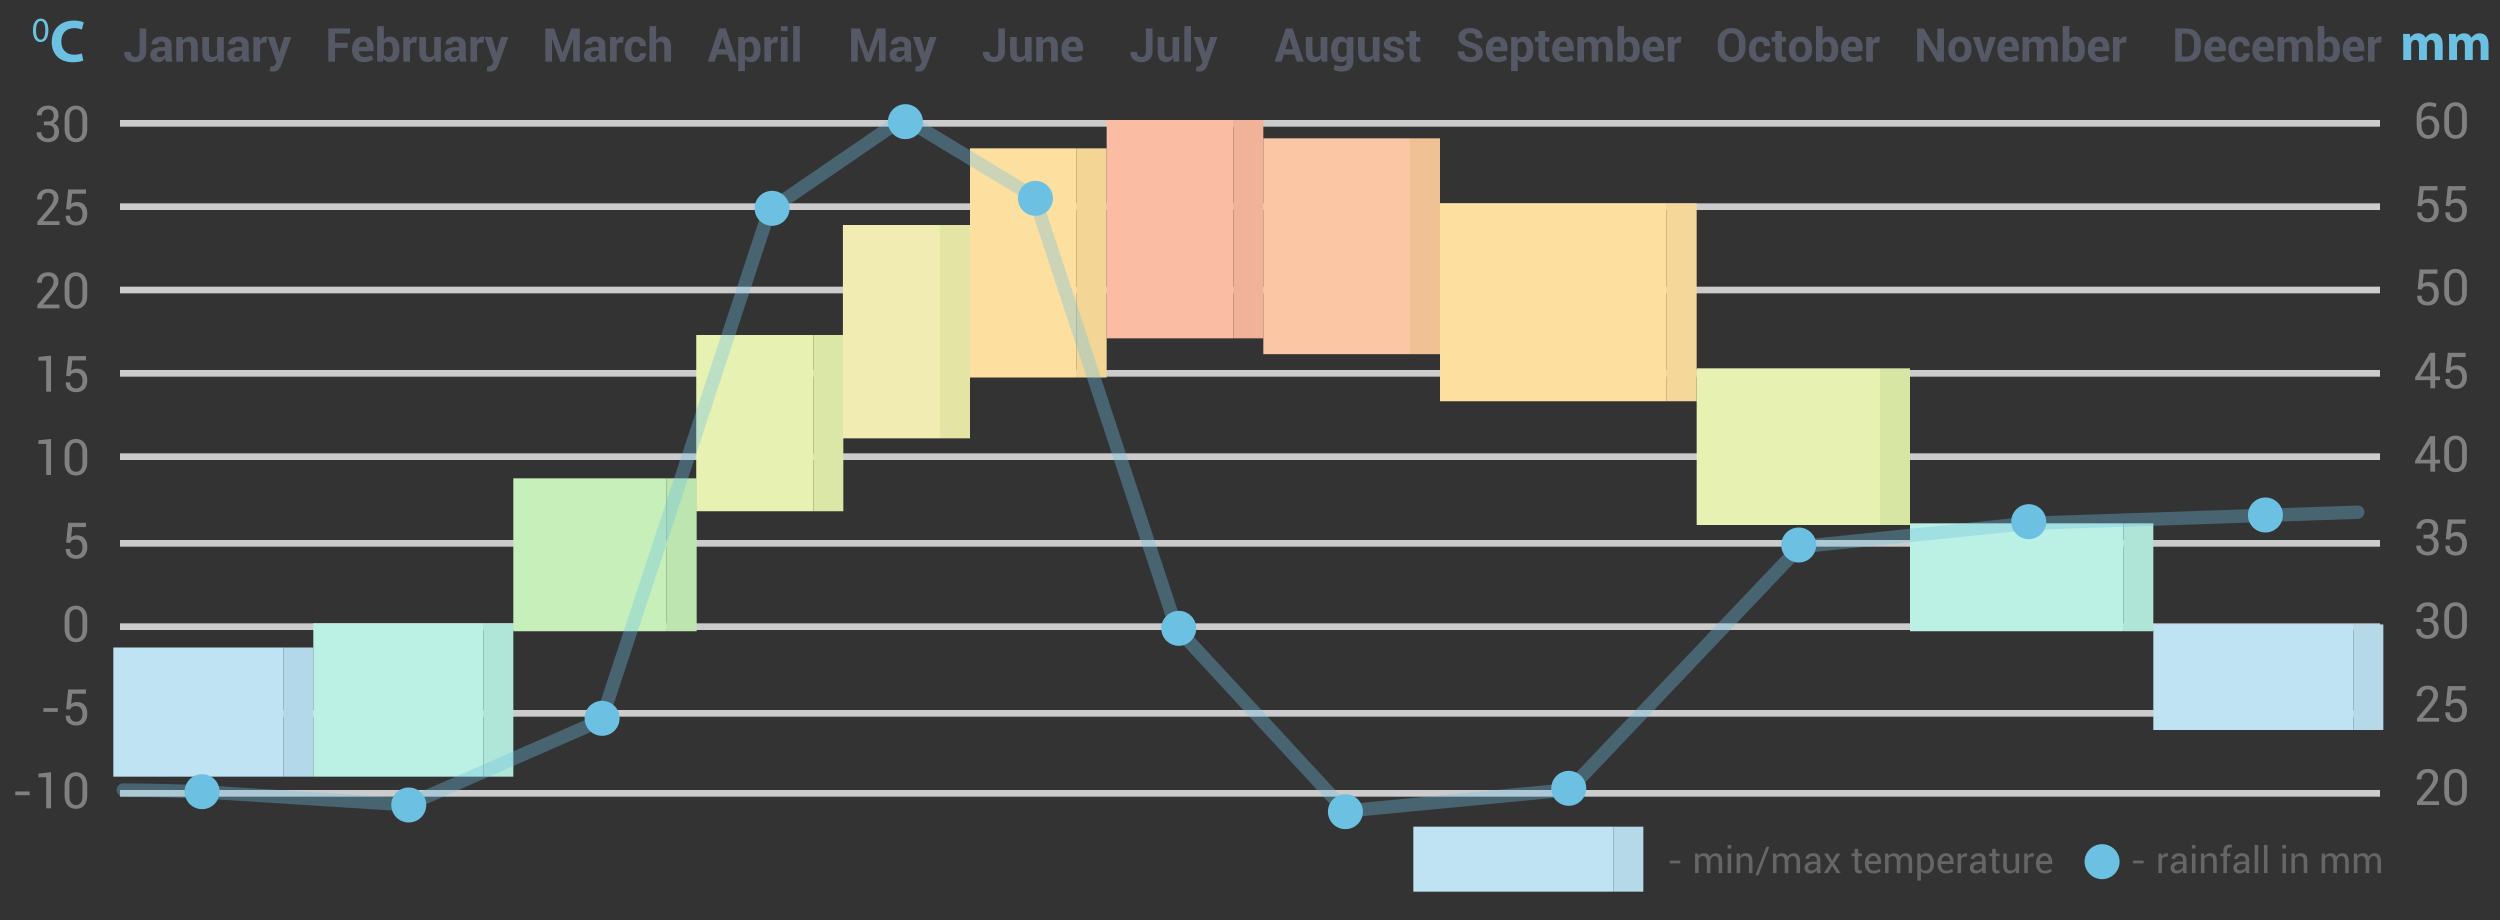<?xml version="1.0" encoding="utf-8"?>
<!-- Generator: Adobe Illustrator 16.0.0, SVG Export Plug-In . SVG Version: 6.00 Build 0)  -->
<!DOCTYPE svg PUBLIC "-//W3C//DTD SVG 1.1//EN" "http://www.w3.org/Graphics/SVG/1.1/DTD/svg11.dtd">
<svg version="1.1" xmlns="http://www.w3.org/2000/svg" xmlns:xlink="http://www.w3.org/1999/xlink" x="0px" y="0px" width="750px"
	 height="276px" viewBox="0 0 750 276" enable-background="new 0 0 750 276" xml:space="preserve">
<rect x="0" y="0" width="750" height="276" fill="#333333" stroke="none"/>
<g id="Слой_1">
	<g>
		<rect x="36" y="213" fill="#CCCCCC" width="678" height="2"/>
	</g>
	<g>
		<rect x="36" y="237" fill="#CCCCCC" width="678" height="2"/>
	</g>
	<g>
		<rect x="36" y="187" fill="#CCCCCC" width="678" height="2"/>
	</g>
	<g>
		<rect x="36" y="162" fill="#CCCCCC" width="678" height="2"/>
	</g>
	<g>
		<rect x="36" y="136" fill="#CCCCCC" width="678" height="2"/>
	</g>
	<g>
		<rect x="36" y="111" fill="#CCCCCC" width="678" height="2"/>
	</g>
	<g>
		<rect x="36" y="86" fill="#CCCCCC" width="678" height="2"/>
	</g>
	<g>
		<rect x="36" y="61" fill="#CCCCCC" width="678" height="2"/>
	</g>
	<g>
		<rect x="36" y="36" fill="#CCCCCC" width="678" height="2"/>
	</g>
	<g>
		<path fill="#555965" d="M41.881,8.547h1.989v6.87c0,0.984-0.302,1.768-0.906,2.352s-1.38,0.875-2.328,0.875
			c-1.053,0-1.887-0.26-2.502-0.779s-0.912-1.274-0.889-2.263l0.014-0.041h1.941c0,0.529,0.13,0.919,0.39,1.172
			s0.608,0.379,1.046,0.379c0.365,0,0.663-0.151,0.896-0.455s0.349-0.717,0.349-1.241V8.547z"/>
		<path fill="#555965" d="M49.83,18.5c-0.073-0.168-0.136-0.346-0.188-0.533s-0.09-0.378-0.113-0.574
			c-0.205,0.36-0.476,0.659-0.813,0.896s-0.738,0.355-1.203,0.355c-0.775,0-1.372-0.199-1.791-0.598s-0.629-0.942-0.629-1.63
			c0-0.725,0.279-1.286,0.837-1.685s1.373-0.598,2.444-0.598h1.121v-0.588c0-0.355-0.093-0.631-0.28-0.827s-0.465-0.294-0.834-0.294
			c-0.324,0-0.573,0.079-0.749,0.236s-0.263,0.373-0.263,0.646h-1.921l-0.014-0.041c-0.032-0.625,0.24-1.163,0.817-1.617
			s1.33-0.68,2.259-0.68c0.889,0,1.607,0.223,2.157,0.67s0.824,1.087,0.824,1.921v3.056c0,0.346,0.026,0.672,0.079,0.978
			s0.136,0.608,0.25,0.909H49.83z M48.004,17.167c0.346,0,0.656-0.086,0.93-0.26s0.46-0.374,0.561-0.602V15.26h-1.121
			c-0.424,0-0.744,0.105-0.96,0.314s-0.325,0.467-0.325,0.772c0,0.25,0.081,0.45,0.243,0.598S47.717,17.167,48.004,17.167z"/>
		<path fill="#555965" d="M54.743,11.104l0.089,1.06c0.246-0.378,0.549-0.672,0.909-0.882s0.763-0.314,1.21-0.314
			c0.748,0,1.331,0.24,1.75,0.721s0.629,1.241,0.629,2.28V18.5h-2.003v-4.525c0-0.529-0.092-0.903-0.277-1.125
			s-0.461-0.332-0.831-0.332c-0.296,0-0.557,0.056-0.783,0.167s-0.411,0.266-0.557,0.461V18.5h-1.996v-7.396H54.743z"/>
		<path fill="#555965" d="M65.282,17.406c-0.228,0.396-0.517,0.702-0.868,0.916s-0.759,0.321-1.224,0.321
			c-0.779,0-1.389-0.264-1.829-0.793s-0.66-1.349-0.66-2.461v-4.286h1.989v4.3c0,0.647,0.088,1.09,0.263,1.33
			s0.448,0.359,0.817,0.359c0.319,0,0.592-0.051,0.82-0.154s0.415-0.254,0.561-0.455v-5.38h1.996V18.5h-1.654L65.282,17.406z"/>
		<path fill="#555965" d="M72.944,18.5c-0.073-0.168-0.136-0.346-0.188-0.533s-0.09-0.378-0.113-0.574
			c-0.205,0.36-0.476,0.659-0.813,0.896s-0.738,0.355-1.203,0.355c-0.775,0-1.372-0.199-1.791-0.598s-0.629-0.942-0.629-1.63
			c0-0.725,0.279-1.286,0.837-1.685s1.373-0.598,2.444-0.598h1.121v-0.588c0-0.355-0.093-0.631-0.28-0.827s-0.465-0.294-0.834-0.294
			c-0.324,0-0.573,0.079-0.749,0.236s-0.263,0.373-0.263,0.646h-1.921l-0.014-0.041c-0.032-0.625,0.24-1.163,0.817-1.617
			s1.33-0.68,2.259-0.68c0.889,0,1.607,0.223,2.157,0.67s0.824,1.087,0.824,1.921v3.056c0,0.346,0.026,0.672,0.079,0.978
			s0.136,0.608,0.25,0.909H72.944z M71.119,17.167c0.346,0,0.656-0.086,0.93-0.26s0.46-0.374,0.561-0.602V15.26h-1.121
			c-0.424,0-0.744,0.105-0.96,0.314s-0.325,0.467-0.325,0.772c0,0.25,0.081,0.45,0.243,0.598S70.832,17.167,71.119,17.167z"/>
		<path fill="#555965" d="M79.921,12.819l-0.731-0.021c-0.296,0-0.54,0.062-0.731,0.185s-0.337,0.296-0.438,0.52V18.5h-1.989v-7.396
			h1.853l0.089,1.094c0.173-0.387,0.397-0.689,0.673-0.906s0.594-0.325,0.954-0.325c0.1,0,0.192,0.008,0.277,0.024
			s0.17,0.035,0.256,0.058L79.921,12.819z"/>
		<path fill="#555965" d="M83.68,15.396l0.082,0.41h0.041l1.415-4.703h2.146l-3.001,8.504c-0.209,0.529-0.495,0.974-0.854,1.336
			s-0.9,0.543-1.62,0.543c-0.168,0-0.325-0.014-0.468-0.041s-0.318-0.066-0.523-0.116l0.232-1.456
			c0.059,0.009,0.123,0.018,0.191,0.027s0.13,0.014,0.185,0.014c0.328,0,0.581-0.081,0.759-0.243s0.314-0.363,0.41-0.605
			l0.232-0.574l-2.625-7.39h2.146L83.68,15.396z"/>
		<path fill="#555965" d="M104.311,14.364h-3.821V18.5h-1.996V8.547h6.515v1.538h-4.519v2.741h3.821V14.364z"/>
		<path fill="#555965" d="M109.122,18.644c-1.103,0-1.964-0.338-2.584-1.015s-0.93-1.548-0.93-2.615V14.74
			c0-1.107,0.301-2.014,0.902-2.721s1.429-1.057,2.481-1.053c0.994,0,1.756,0.304,2.287,0.913s0.796,1.428,0.796,2.458v1.032h-4.409
			l-0.021,0.041c0.032,0.506,0.186,0.916,0.461,1.23s0.685,0.472,1.227,0.472c0.447,0,0.826-0.045,1.138-0.137
			s0.635-0.23,0.967-0.417l0.54,1.23c-0.296,0.242-0.697,0.444-1.203,0.608S109.719,18.644,109.122,18.644z M108.992,12.505
			c-0.401,0-0.71,0.138-0.926,0.414s-0.348,0.642-0.393,1.097l0.014,0.034h2.434v-0.15c0-0.433-0.089-0.773-0.267-1.022
			S109.388,12.505,108.992,12.505z"/>
		<path fill="#555965" d="M119.839,15.007c0,1.103-0.246,1.985-0.738,2.646s-1.203,0.991-2.133,0.991
			c-0.433,0-0.81-0.091-1.131-0.273s-0.594-0.449-0.817-0.8l-0.164,0.93h-1.688V7.836h1.989v4.054
			c0.214-0.296,0.471-0.524,0.769-0.684s0.642-0.239,1.029-0.239c0.939,0,1.654,0.354,2.146,1.063s0.738,1.653,0.738,2.833V15.007z
			 M117.85,14.863c0-0.72-0.106-1.291-0.318-1.712s-0.573-0.632-1.083-0.632c-0.31,0-0.572,0.065-0.786,0.195
			s-0.383,0.315-0.506,0.557v3.131c0.123,0.223,0.293,0.394,0.509,0.513s0.482,0.178,0.796,0.178c0.515,0,0.875-0.181,1.08-0.543
			s0.308-0.876,0.308-1.542V14.863z"/>
		<path fill="#555965" d="M124.889,12.819l-0.731-0.021c-0.296,0-0.54,0.062-0.731,0.185s-0.337,0.296-0.438,0.52V18.5h-1.989
			v-7.396h1.853l0.089,1.094c0.173-0.387,0.397-0.689,0.673-0.906s0.594-0.325,0.954-0.325c0.1,0,0.192,0.008,0.277,0.024
			s0.17,0.035,0.256,0.058L124.889,12.819z"/>
		<path fill="#555965" d="M130.39,17.406c-0.228,0.396-0.517,0.702-0.868,0.916s-0.759,0.321-1.224,0.321
			c-0.779,0-1.389-0.264-1.829-0.793s-0.66-1.349-0.66-2.461v-4.286h1.989v4.3c0,0.647,0.088,1.09,0.263,1.33
			s0.448,0.359,0.817,0.359c0.319,0,0.592-0.051,0.82-0.154s0.415-0.254,0.561-0.455v-5.38h1.996V18.5h-1.654L130.39,17.406z"/>
		<path fill="#555965" d="M138.052,18.5c-0.073-0.168-0.136-0.346-0.188-0.533s-0.09-0.378-0.113-0.574
			c-0.205,0.36-0.476,0.659-0.813,0.896s-0.738,0.355-1.203,0.355c-0.775,0-1.372-0.199-1.791-0.598s-0.629-0.942-0.629-1.63
			c0-0.725,0.279-1.286,0.837-1.685s1.373-0.598,2.444-0.598h1.121v-0.588c0-0.355-0.093-0.631-0.28-0.827s-0.465-0.294-0.834-0.294
			c-0.324,0-0.573,0.079-0.749,0.236s-0.263,0.373-0.263,0.646h-1.921l-0.014-0.041c-0.032-0.625,0.24-1.163,0.817-1.617
			s1.33-0.68,2.259-0.68c0.889,0,1.607,0.223,2.157,0.67s0.824,1.087,0.824,1.921v3.056c0,0.346,0.026,0.672,0.079,0.978
			s0.136,0.608,0.25,0.909H138.052z M136.227,17.167c0.346,0,0.656-0.086,0.93-0.26s0.46-0.374,0.561-0.602V15.26h-1.121
			c-0.424,0-0.744,0.105-0.96,0.314s-0.325,0.467-0.325,0.772c0,0.25,0.081,0.45,0.243,0.598S135.939,17.167,136.227,17.167z"/>
		<path fill="#555965" d="M145.029,12.819l-0.731-0.021c-0.296,0-0.54,0.062-0.731,0.185s-0.337,0.296-0.438,0.52V18.5h-1.989
			v-7.396h1.853l0.089,1.094c0.173-0.387,0.397-0.689,0.673-0.906s0.594-0.325,0.954-0.325c0.1,0,0.192,0.008,0.277,0.024
			s0.17,0.035,0.256,0.058L145.029,12.819z"/>
		<path fill="#555965" d="M148.788,15.396l0.082,0.41h0.041l1.415-4.703h2.146l-3.001,8.504c-0.209,0.529-0.495,0.974-0.854,1.336
			s-0.9,0.543-1.62,0.543c-0.168,0-0.325-0.014-0.468-0.041s-0.318-0.066-0.523-0.116l0.232-1.456
			c0.059,0.009,0.123,0.018,0.191,0.027s0.13,0.014,0.185,0.014c0.328,0,0.581-0.081,0.759-0.243s0.314-0.363,0.41-0.605
			l0.232-0.574l-2.625-7.39h2.146L148.788,15.396z"/>
		<path fill="#555965" d="M168.749,15.882h0.041l2.557-7.335h2.604V18.5h-1.996v-6.795l-0.041-0.007l-2.461,6.802h-1.354
			l-2.461-6.815l-0.041,0.007V18.5h-1.996V8.547h2.618L168.749,15.882z"/>
		<path fill="#555965" d="M179.924,18.5c-0.073-0.168-0.136-0.346-0.188-0.533s-0.09-0.378-0.113-0.574
			c-0.205,0.36-0.476,0.659-0.813,0.896s-0.738,0.355-1.203,0.355c-0.775,0-1.372-0.199-1.791-0.598s-0.629-0.942-0.629-1.63
			c0-0.725,0.279-1.286,0.837-1.685s1.373-0.598,2.444-0.598h1.121v-0.588c0-0.355-0.093-0.631-0.28-0.827s-0.465-0.294-0.834-0.294
			c-0.324,0-0.573,0.079-0.749,0.236s-0.263,0.373-0.263,0.646h-1.921l-0.014-0.041c-0.032-0.625,0.24-1.163,0.817-1.617
			s1.33-0.68,2.259-0.68c0.889,0,1.607,0.223,2.157,0.67s0.824,1.087,0.824,1.921v3.056c0,0.346,0.026,0.672,0.079,0.978
			s0.136,0.608,0.25,0.909H179.924z M178.099,17.167c0.346,0,0.656-0.086,0.93-0.26s0.46-0.374,0.561-0.602V15.26h-1.121
			c-0.424,0-0.744,0.105-0.96,0.314s-0.325,0.467-0.325,0.772c0,0.25,0.081,0.45,0.243,0.598S177.812,17.167,178.099,17.167z"/>
		<path fill="#555965" d="M186.902,12.819l-0.731-0.021c-0.296,0-0.54,0.062-0.731,0.185s-0.337,0.296-0.438,0.52V18.5h-1.989
			v-7.396h1.853l0.089,1.094c0.173-0.387,0.397-0.689,0.673-0.906s0.594-0.325,0.954-0.325c0.1,0,0.192,0.008,0.277,0.024
			s0.17,0.035,0.256,0.058L186.902,12.819z"/>
		<path fill="#555965" d="M190.831,17.112c0.346,0,0.622-0.104,0.827-0.311s0.308-0.484,0.308-0.831h1.818l0.014,0.041
			c0.018,0.748-0.26,1.373-0.834,1.876s-1.285,0.755-2.133,0.755c-1.094,0-1.939-0.35-2.536-1.049s-0.896-1.594-0.896-2.683v-0.205
			c0-1.084,0.297-1.979,0.892-2.683s1.437-1.056,2.526-1.056c0.902,0,1.629,0.26,2.181,0.779s0.818,1.203,0.8,2.051l-0.014,0.041
			h-1.818c0-0.383-0.102-0.701-0.304-0.954s-0.484-0.379-0.844-0.379c-0.515,0-0.881,0.206-1.097,0.619s-0.325,0.94-0.325,1.583
			v0.205c0,0.656,0.108,1.187,0.325,1.593S190.307,17.112,190.831,17.112z"/>
		<path fill="#555965" d="M196.838,12.04c0.232-0.337,0.517-0.601,0.854-0.79s0.711-0.284,1.121-0.284
			c0.77,0,1.375,0.256,1.815,0.769s0.66,1.305,0.66,2.375V18.5h-1.996v-4.402c0-0.574-0.092-0.981-0.277-1.22
			s-0.461-0.359-0.831-0.359c-0.305,0-0.571,0.049-0.796,0.147s-0.409,0.238-0.55,0.42V18.5h-1.996V7.836h1.996V12.04z"/>
		<path fill="#555965" d="M218.31,16.354h-3.227l-0.67,2.146h-2.085l3.356-9.953h2.044l3.343,9.953h-2.085L218.31,16.354z
			 M215.576,14.788h2.249l-1.101-3.507h-0.041L215.576,14.788z"/>
		<path fill="#555965" d="M228.152,15.007c0,1.094-0.253,1.973-0.759,2.639s-1.212,0.998-2.119,0.998
			c-0.387,0-0.731-0.072-1.032-0.215s-0.558-0.354-0.772-0.632v3.548h-1.989v-10.24h1.798l0.116,0.875
			c0.219-0.324,0.482-0.573,0.79-0.749s0.667-0.263,1.077-0.263c0.916,0,1.627,0.358,2.133,1.073s0.759,1.657,0.759,2.823V15.007z
			 M226.156,14.863c0-0.697-0.116-1.262-0.349-1.695s-0.588-0.649-1.066-0.649c-0.301,0-0.557,0.062-0.769,0.185
			s-0.379,0.298-0.502,0.526v3.24c0.123,0.209,0.291,0.369,0.502,0.479s0.473,0.164,0.783,0.164c0.483,0,0.837-0.189,1.063-0.567
			s0.338-0.891,0.338-1.538V14.863z"/>
		<path fill="#555965" d="M233.202,12.819l-0.731-0.021c-0.296,0-0.54,0.062-0.731,0.185s-0.337,0.296-0.438,0.52V18.5h-1.989
			v-7.396h1.853l0.089,1.094c0.173-0.387,0.397-0.689,0.673-0.906s0.594-0.325,0.954-0.325c0.1,0,0.192,0.008,0.277,0.024
			s0.17,0.035,0.256,0.058L233.202,12.819z"/>
		<path fill="#555965" d="M236.27,9.333h-1.996V7.836h1.996V9.333z M236.27,18.5h-1.996v-7.396h1.996V18.5z"/>
		<path fill="#555965" d="M239.939,18.5h-1.996V7.836h1.996V18.5z"/>
		<path fill="#555965" d="M260.473,15.882h0.041l2.557-7.335h2.604V18.5h-1.996v-6.795l-0.041-0.007l-2.461,6.802h-1.354
			l-2.461-6.815l-0.041,0.007V18.5h-1.996V8.547h2.618L260.473,15.882z"/>
		<path fill="#555965" d="M271.648,18.5c-0.073-0.168-0.136-0.346-0.188-0.533s-0.09-0.378-0.113-0.574
			c-0.205,0.36-0.476,0.659-0.813,0.896s-0.738,0.355-1.203,0.355c-0.775,0-1.372-0.199-1.791-0.598s-0.629-0.942-0.629-1.63
			c0-0.725,0.279-1.286,0.837-1.685s1.373-0.598,2.444-0.598h1.121v-0.588c0-0.355-0.093-0.631-0.28-0.827s-0.465-0.294-0.834-0.294
			c-0.324,0-0.573,0.079-0.749,0.236s-0.263,0.373-0.263,0.646h-1.921l-0.014-0.041c-0.032-0.625,0.24-1.163,0.817-1.617
			s1.33-0.68,2.259-0.68c0.889,0,1.607,0.223,2.157,0.67s0.824,1.087,0.824,1.921v3.056c0,0.346,0.026,0.672,0.079,0.978
			s0.136,0.608,0.25,0.909H271.648z M269.823,17.167c0.346,0,0.656-0.086,0.93-0.26s0.46-0.374,0.561-0.602V15.26h-1.121
			c-0.424,0-0.744,0.105-0.96,0.314s-0.325,0.467-0.325,0.772c0,0.25,0.081,0.45,0.243,0.598S269.536,17.167,269.823,17.167z"/>
		<path fill="#555965" d="M277.3,15.396l0.082,0.41h0.041l1.415-4.703h2.146l-3.001,8.504c-0.209,0.529-0.495,0.974-0.854,1.336
			s-0.9,0.543-1.62,0.543c-0.168,0-0.325-0.014-0.468-0.041s-0.318-0.066-0.523-0.116l0.232-1.456
			c0.059,0.009,0.123,0.018,0.191,0.027s0.13,0.014,0.185,0.014c0.328,0,0.581-0.081,0.759-0.243s0.314-0.363,0.41-0.605
			l0.232-0.574l-2.625-7.39h2.146L277.3,15.396z"/>
		<path fill="#555965" d="M299.495,8.547h1.989v6.87c0,0.984-0.302,1.768-0.906,2.352s-1.38,0.875-2.328,0.875
			c-1.053,0-1.887-0.26-2.502-0.779s-0.912-1.274-0.889-2.263l0.014-0.041h1.941c0,0.529,0.13,0.919,0.39,1.172
			s0.608,0.379,1.046,0.379c0.365,0,0.663-0.151,0.896-0.455s0.349-0.717,0.349-1.241V8.547z"/>
		<path fill="#555965" d="M307.614,17.406c-0.228,0.396-0.517,0.702-0.868,0.916s-0.759,0.321-1.224,0.321
			c-0.779,0-1.389-0.264-1.829-0.793s-0.66-1.349-0.66-2.461v-4.286h1.989v4.3c0,0.647,0.088,1.09,0.263,1.33
			s0.448,0.359,0.817,0.359c0.319,0,0.592-0.051,0.82-0.154s0.415-0.254,0.561-0.455v-5.38h1.996V18.5h-1.654L307.614,17.406z"/>
		<path fill="#555965" d="M312.739,11.104l0.089,1.06c0.246-0.378,0.549-0.672,0.909-0.882s0.763-0.314,1.21-0.314
			c0.748,0,1.331,0.24,1.75,0.721s0.629,1.241,0.629,2.28V18.5h-2.003v-4.525c0-0.529-0.092-0.903-0.277-1.125
			s-0.461-0.332-0.831-0.332c-0.296,0-0.557,0.056-0.783,0.167s-0.411,0.266-0.557,0.461V18.5h-1.996v-7.396H312.739z"/>
		<path fill="#555965" d="M321.953,18.644c-1.103,0-1.964-0.338-2.584-1.015s-0.93-1.548-0.93-2.615V14.74
			c0-1.107,0.301-2.014,0.902-2.721s1.429-1.057,2.481-1.053c0.994,0,1.756,0.304,2.287,0.913s0.796,1.428,0.796,2.458v1.032h-4.409
			l-0.021,0.041c0.032,0.506,0.186,0.916,0.461,1.23s0.685,0.472,1.227,0.472c0.447,0,0.826-0.045,1.138-0.137
			s0.635-0.23,0.967-0.417l0.54,1.23c-0.296,0.242-0.697,0.444-1.203,0.608S322.55,18.644,321.953,18.644z M321.823,12.505
			c-0.401,0-0.71,0.138-0.926,0.414s-0.348,0.642-0.393,1.097l0.014,0.034h2.434v-0.15c0-0.433-0.089-0.773-0.267-1.022
			S322.219,12.505,321.823,12.505z"/>
		<path fill="#555965" d="M343.778,8.547h1.989v6.87c0,0.984-0.302,1.768-0.906,2.352c-0.604,0.583-1.379,0.875-2.327,0.875
			c-1.053,0-1.887-0.26-2.502-0.779s-0.912-1.274-0.889-2.263l0.014-0.041h1.941c0,0.529,0.13,0.919,0.39,1.172
			s0.608,0.379,1.046,0.379c0.365,0,0.663-0.151,0.896-0.455s0.349-0.717,0.349-1.241V8.547z"/>
		<path fill="#555965" d="M351.897,17.406c-0.228,0.396-0.518,0.702-0.868,0.916s-0.759,0.321-1.224,0.321
			c-0.779,0-1.389-0.264-1.829-0.793c-0.439-0.529-0.659-1.349-0.659-2.461v-4.286h1.989v4.3c0,0.647,0.088,1.09,0.264,1.33
			c0.175,0.239,0.447,0.359,0.816,0.359c0.319,0,0.593-0.051,0.82-0.154s0.415-0.254,0.561-0.455v-5.38h1.996V18.5h-1.654
			L351.897,17.406z"/>
		<path fill="#555965" d="M357.297,18.5h-1.996V7.836h1.996V18.5z"/>
		<path fill="#555965" d="M361.533,15.396l0.082,0.41h0.041l1.415-4.703h2.146l-3.001,8.504c-0.21,0.529-0.494,0.974-0.854,1.336
			s-0.9,0.543-1.62,0.543c-0.169,0-0.324-0.014-0.469-0.041c-0.143-0.027-0.317-0.066-0.522-0.116l0.232-1.456
			c0.06,0.009,0.123,0.018,0.191,0.027s0.13,0.014,0.185,0.014c0.328,0,0.581-0.081,0.759-0.243s0.314-0.363,0.41-0.605l0.232-0.574
			l-2.625-7.39h2.146L361.533,15.396z"/>
		<path fill="#555965" d="M388.368,16.354h-3.227l-0.67,2.146h-2.085l3.356-9.953h2.044l3.343,9.953h-2.085L388.368,16.354z
			 M385.634,14.788h2.249l-1.101-3.507h-0.041L385.634,14.788z"/>
		<path fill="#555965" d="M396.323,17.406c-0.228,0.396-0.518,0.702-0.868,0.916s-0.759,0.321-1.224,0.321
			c-0.779,0-1.389-0.264-1.829-0.793c-0.439-0.529-0.659-1.349-0.659-2.461v-4.286h1.989v4.3c0,0.647,0.088,1.09,0.264,1.33
			c0.175,0.239,0.447,0.359,0.816,0.359c0.319,0,0.593-0.051,0.82-0.154s0.415-0.254,0.561-0.455v-5.38h1.996V18.5h-1.654
			L396.323,17.406z"/>
		<path fill="#555965" d="M399.329,14.863c0-1.167,0.253-2.108,0.759-2.823s1.217-1.073,2.133-1.073c0.415,0,0.779,0.093,1.094,0.28
			s0.583,0.454,0.807,0.8l0.157-0.943h1.716v7.362c0,0.961-0.314,1.706-0.943,2.232s-1.506,0.79-2.632,0.79
			c-0.374,0-0.771-0.051-1.189-0.154s-0.807-0.243-1.162-0.42l0.335-1.49c0.306,0.146,0.621,0.256,0.947,0.332
			c0.325,0.075,0.678,0.113,1.056,0.113c0.547,0,0.949-0.114,1.206-0.342c0.258-0.228,0.387-0.583,0.387-1.066v-0.67
			c-0.219,0.278-0.477,0.49-0.772,0.636s-0.636,0.219-1.019,0.219c-0.907,0-1.613-0.333-2.119-0.998s-0.759-1.545-0.759-2.639
			V14.863z M401.325,15.007c0,0.647,0.108,1.156,0.325,1.528c0.216,0.372,0.57,0.557,1.063,0.557c0.306,0,0.564-0.056,0.775-0.167
			c0.213-0.112,0.382-0.274,0.51-0.489v-3.206c-0.128-0.228-0.297-0.403-0.51-0.526c-0.211-0.123-0.466-0.185-0.762-0.185
			c-0.487,0-0.843,0.216-1.066,0.649s-0.335,0.998-0.335,1.695V15.007z"/>
		<path fill="#555965" d="M411.988,17.406c-0.228,0.396-0.518,0.702-0.868,0.916s-0.759,0.321-1.224,0.321
			c-0.779,0-1.389-0.264-1.828-0.793c-0.44-0.529-0.66-1.349-0.66-2.461v-4.286h1.989v4.3c0,0.647,0.088,1.09,0.263,1.33
			c0.176,0.239,0.448,0.359,0.817,0.359c0.319,0,0.593-0.051,0.82-0.154s0.415-0.254,0.561-0.455v-5.38h1.996V18.5H412.2
			L411.988,17.406z"/>
		<path fill="#555965" d="M419.287,16.449c0-0.219-0.105-0.407-0.318-0.564c-0.211-0.157-0.604-0.295-1.179-0.414
			c-0.866-0.173-1.523-0.435-1.972-0.786c-0.449-0.351-0.674-0.827-0.674-1.429c0-0.633,0.269-1.173,0.807-1.62
			s1.253-0.67,2.146-0.67c0.935,0,1.683,0.223,2.246,0.67c0.563,0.447,0.832,1.002,0.81,1.668l-0.014,0.041h-1.928
			c0-0.296-0.096-0.538-0.287-0.725s-0.467-0.28-0.827-0.28c-0.319,0-0.572,0.08-0.759,0.239s-0.28,0.355-0.28,0.588
			c0,0.228,0.097,0.414,0.291,0.557c0.193,0.144,0.586,0.272,1.179,0.386c0.907,0.182,1.583,0.45,2.026,0.803
			c0.445,0.353,0.667,0.84,0.667,1.459c0,0.666-0.285,1.21-0.854,1.634s-1.321,0.636-2.256,0.636c-0.984,0-1.763-0.25-2.334-0.749
			c-0.572-0.499-0.845-1.067-0.817-1.706l0.014-0.041h1.825c0.014,0.396,0.144,0.684,0.39,0.861s0.567,0.267,0.964,0.267
			c0.369,0,0.65-0.074,0.844-0.222C419.19,16.906,419.287,16.705,419.287,16.449z"/>
		<path fill="#555965" d="M424.829,9.292v1.812h1.251v1.401h-1.251v3.767c0,0.287,0.061,0.492,0.181,0.615
			c0.121,0.123,0.279,0.185,0.476,0.185c0.104,0,0.196-0.006,0.273-0.017s0.166-0.031,0.267-0.058l0.164,1.442
			c-0.2,0.068-0.396,0.12-0.584,0.154c-0.189,0.034-0.396,0.051-0.619,0.051c-0.688,0-1.218-0.189-1.59-0.567
			c-0.371-0.378-0.557-0.978-0.557-1.798v-3.773h-1.08v-1.401h1.08V9.292H424.829z"/>
		<path fill="#555965" d="M442.829,15.902c0-0.383-0.134-0.69-0.399-0.923c-0.268-0.232-0.735-0.451-1.405-0.656
			c-1.148-0.346-2.021-0.754-2.614-1.224c-0.596-0.469-0.893-1.11-0.893-1.921c0-0.816,0.335-1.482,1.005-2s1.524-0.776,2.563-0.776
			c1.103,0,1.99,0.278,2.662,0.834c0.673,0.556,0.997,1.285,0.975,2.188l-0.014,0.041h-1.935c0-0.497-0.15-0.878-0.451-1.145
			s-0.723-0.4-1.265-0.4c-0.492,0-0.873,0.119-1.142,0.355s-0.403,0.54-0.403,0.909c0,0.337,0.146,0.614,0.438,0.831
			s0.795,0.445,1.511,0.687c1.094,0.31,1.928,0.714,2.502,1.213s0.861,1.156,0.861,1.972c0,0.852-0.333,1.524-0.998,2.017
			s-1.545,0.738-2.639,0.738c-1.071,0-1.99-0.267-2.759-0.8c-0.768-0.533-1.14-1.329-1.117-2.386l0.014-0.041h1.935
			c0,0.588,0.173,1.021,0.52,1.299s0.815,0.417,1.408,0.417c0.533,0,0.94-0.112,1.22-0.335
			C442.689,16.575,442.829,16.276,442.829,15.902z"/>
		<path fill="#555965" d="M449.28,18.644c-1.103,0-1.964-0.338-2.584-1.015s-0.93-1.548-0.93-2.615V14.74
			c0-1.107,0.301-2.014,0.902-2.721s1.429-1.057,2.481-1.053c0.993,0,1.756,0.304,2.287,0.913c0.53,0.608,0.796,1.428,0.796,2.458
			v1.032h-4.409l-0.021,0.041c0.032,0.506,0.186,0.916,0.462,1.23c0.275,0.314,0.685,0.472,1.227,0.472
			c0.446,0,0.826-0.045,1.139-0.137c0.312-0.091,0.634-0.23,0.967-0.417l0.54,1.23c-0.296,0.242-0.697,0.444-1.203,0.608
			S449.877,18.644,449.28,18.644z M449.15,12.505c-0.401,0-0.71,0.138-0.926,0.414c-0.217,0.276-0.348,0.642-0.394,1.097
			l0.014,0.034h2.434v-0.15c0-0.433-0.089-0.773-0.267-1.022S449.547,12.505,449.15,12.505z"/>
		<path fill="#555965" d="M459.997,15.007c0,1.094-0.253,1.973-0.759,2.639s-1.212,0.998-2.119,0.998
			c-0.388,0-0.731-0.072-1.032-0.215s-0.559-0.354-0.772-0.632v3.548h-1.989v-10.24h1.798l0.116,0.875
			c0.219-0.324,0.481-0.573,0.79-0.749c0.307-0.175,0.666-0.263,1.076-0.263c0.916,0,1.627,0.358,2.133,1.073
			s0.759,1.657,0.759,2.823V15.007z M458.001,14.863c0-0.697-0.116-1.262-0.349-1.695s-0.588-0.649-1.066-0.649
			c-0.301,0-0.557,0.062-0.77,0.185c-0.211,0.123-0.379,0.298-0.502,0.526v3.24c0.123,0.209,0.291,0.369,0.502,0.479
			c0.213,0.109,0.474,0.164,0.783,0.164c0.483,0,0.838-0.189,1.063-0.567c0.227-0.378,0.339-0.891,0.339-1.538V14.863z"/>
		<path fill="#555965" d="M463.551,9.292v1.812h1.251v1.401h-1.251v3.767c0,0.287,0.061,0.492,0.182,0.615
			c0.12,0.123,0.278,0.185,0.475,0.185c0.104,0,0.196-0.006,0.273-0.017s0.166-0.031,0.267-0.058l0.164,1.442
			c-0.2,0.068-0.396,0.12-0.585,0.154c-0.188,0.034-0.395,0.051-0.618,0.051c-0.688,0-1.218-0.189-1.589-0.567
			c-0.372-0.378-0.558-0.978-0.558-1.798v-3.773h-1.08v-1.401h1.08V9.292H463.551z"/>
		<path fill="#555965" d="M469.168,18.644c-1.103,0-1.964-0.338-2.584-1.015s-0.93-1.548-0.93-2.615V14.74
			c0-1.107,0.301-2.014,0.902-2.721s1.429-1.057,2.481-1.053c0.993,0,1.756,0.304,2.286,0.913c0.531,0.608,0.797,1.428,0.797,2.458
			v1.032h-4.409l-0.021,0.041c0.032,0.506,0.186,0.916,0.461,1.23c0.276,0.314,0.686,0.472,1.228,0.472
			c0.446,0,0.826-0.045,1.138-0.137c0.313-0.091,0.635-0.23,0.968-0.417l0.54,1.23c-0.296,0.242-0.697,0.444-1.203,0.608
			S469.765,18.644,469.168,18.644z M469.038,12.505c-0.401,0-0.71,0.138-0.927,0.414c-0.216,0.276-0.347,0.642-0.393,1.097
			l0.014,0.034h2.434v-0.15c0-0.433-0.089-0.773-0.267-1.022S469.435,12.505,469.038,12.505z"/>
		<path fill="#555965" d="M475.065,11.104l0.082,0.978c0.237-0.355,0.534-0.63,0.892-0.824c0.358-0.194,0.771-0.291,1.241-0.291
			c0.474,0,0.88,0.105,1.217,0.314s0.593,0.526,0.766,0.95c0.228-0.396,0.524-0.707,0.889-0.93s0.793-0.335,1.285-0.335
			c0.729,0,1.305,0.259,1.726,0.776c0.422,0.517,0.633,1.307,0.633,2.369V18.5h-1.996v-4.396c0-0.592-0.091-1.005-0.273-1.237
			s-0.453-0.349-0.813-0.349c-0.282,0-0.527,0.063-0.735,0.188c-0.207,0.125-0.372,0.3-0.495,0.523c0,0.086,0.002,0.161,0.007,0.222
			s0.007,0.124,0.007,0.188v4.86h-1.989v-4.396c0-0.579-0.091-0.988-0.273-1.227s-0.456-0.359-0.82-0.359
			c-0.269,0-0.505,0.051-0.707,0.154c-0.203,0.103-0.371,0.247-0.503,0.434V18.5h-1.989v-7.396H475.065z"/>
		<path fill="#555965" d="M491.929,15.007c0,1.103-0.246,1.985-0.738,2.646s-1.203,0.991-2.133,0.991
			c-0.433,0-0.81-0.091-1.132-0.273c-0.32-0.182-0.593-0.449-0.816-0.8l-0.164,0.93h-1.688V7.836h1.989v4.054
			c0.214-0.296,0.471-0.524,0.77-0.684c0.298-0.16,0.641-0.239,1.028-0.239c0.938,0,1.654,0.354,2.146,1.063
			s0.738,1.653,0.738,2.833V15.007z M489.939,14.863c0-0.72-0.105-1.291-0.318-1.712c-0.211-0.421-0.572-0.632-1.083-0.632
			c-0.31,0-0.572,0.065-0.786,0.195s-0.383,0.315-0.506,0.557v3.131c0.123,0.223,0.293,0.394,0.51,0.513
			c0.216,0.119,0.481,0.178,0.796,0.178c0.515,0,0.875-0.181,1.08-0.543s0.308-0.876,0.308-1.542V14.863z"/>
		<path fill="#555965" d="M496.295,18.644c-1.103,0-1.964-0.338-2.584-1.015s-0.93-1.548-0.93-2.615V14.74
			c0-1.107,0.301-2.014,0.902-2.721s1.429-1.057,2.481-1.053c0.993,0,1.756,0.304,2.286,0.913c0.531,0.608,0.797,1.428,0.797,2.458
			v1.032h-4.409l-0.021,0.041c0.032,0.506,0.186,0.916,0.461,1.23c0.276,0.314,0.686,0.472,1.228,0.472
			c0.446,0,0.826-0.045,1.138-0.137c0.313-0.091,0.635-0.23,0.968-0.417l0.54,1.23c-0.296,0.242-0.697,0.444-1.203,0.608
			S496.892,18.644,496.295,18.644z M496.165,12.505c-0.401,0-0.71,0.138-0.927,0.414c-0.216,0.276-0.347,0.642-0.393,1.097
			l0.014,0.034h2.434v-0.15c0-0.433-0.089-0.773-0.267-1.022S496.562,12.505,496.165,12.505z"/>
		<path fill="#555965" d="M504.229,12.819l-0.731-0.021c-0.296,0-0.54,0.062-0.731,0.185s-0.337,0.296-0.438,0.52V18.5h-1.989
			v-7.396h1.853l0.089,1.094c0.173-0.387,0.397-0.689,0.674-0.906c0.275-0.216,0.593-0.325,0.953-0.325
			c0.101,0,0.192,0.008,0.277,0.024c0.084,0.016,0.169,0.035,0.256,0.058L504.229,12.819z"/>
		<path fill="#555965" d="M523.651,14.419c0,1.226-0.385,2.236-1.155,3.032s-1.772,1.193-3.008,1.193
			c-1.23,0-2.229-0.399-2.994-1.196s-1.148-1.807-1.148-3.028v-1.791c0-1.217,0.382-2.225,1.145-3.025
			c0.764-0.8,1.759-1.2,2.984-1.2c1.235,0,2.24,0.4,3.015,1.2s1.162,1.808,1.162,3.025V14.419z M521.662,12.614
			c0-0.775-0.193-1.411-0.581-1.907s-0.923-0.745-1.606-0.745c-0.675,0-1.199,0.249-1.576,0.745
			c-0.375,0.497-0.563,1.132-0.563,1.907v1.805c0,0.789,0.189,1.431,0.567,1.928s0.907,0.745,1.586,0.745
			c0.684,0,1.217-0.249,1.6-0.745s0.574-1.139,0.574-1.928V12.614z"/>
		<path fill="#555965" d="M528.1,17.112c0.347,0,0.622-0.104,0.827-0.311s0.308-0.484,0.308-0.831h1.818l0.014,0.041
			c0.019,0.748-0.26,1.373-0.834,1.876s-1.285,0.755-2.133,0.755c-1.094,0-1.939-0.35-2.536-1.049s-0.896-1.594-0.896-2.683v-0.205
			c0-1.084,0.297-1.979,0.893-2.683c0.594-0.704,1.437-1.056,2.525-1.056c0.902,0,1.629,0.26,2.181,0.779s0.818,1.203,0.8,2.051
			l-0.014,0.041h-1.818c0-0.383-0.102-0.701-0.305-0.954c-0.202-0.253-0.483-0.379-0.844-0.379c-0.515,0-0.881,0.206-1.098,0.619
			c-0.216,0.413-0.324,0.94-0.324,1.583v0.205c0,0.656,0.108,1.187,0.324,1.593C527.205,16.91,527.575,17.112,528.1,17.112z"/>
		<path fill="#555965" d="M534.551,9.292v1.812h1.251v1.401h-1.251v3.767c0,0.287,0.061,0.492,0.182,0.615
			c0.12,0.123,0.278,0.185,0.475,0.185c0.104,0,0.196-0.006,0.273-0.017s0.166-0.031,0.267-0.058l0.164,1.442
			c-0.2,0.068-0.396,0.12-0.585,0.154c-0.188,0.034-0.395,0.051-0.618,0.051c-0.688,0-1.218-0.189-1.589-0.567
			c-0.372-0.378-0.558-0.978-0.558-1.798v-3.773h-1.08v-1.401h1.08V9.292H534.551z"/>
		<path fill="#555965" d="M536.655,14.733c0-1.103,0.308-2.006,0.923-2.71s1.468-1.056,2.557-1.056c1.094,0,1.95,0.351,2.57,1.053
			s0.93,1.606,0.93,2.714v0.144c0,1.112-0.309,2.018-0.926,2.717c-0.618,0.7-1.472,1.049-2.561,1.049
			c-1.094,0-1.949-0.35-2.566-1.049c-0.618-0.7-0.927-1.605-0.927-2.717V14.733z M538.645,14.877c0,0.674,0.118,1.216,0.355,1.624
			s0.62,0.612,1.148,0.612c0.515,0,0.893-0.205,1.131-0.615c0.24-0.41,0.359-0.95,0.359-1.62v-0.144
			c0-0.656-0.121-1.192-0.362-1.606s-0.622-0.622-1.142-0.622c-0.515,0-0.893,0.208-1.131,0.625
			c-0.24,0.417-0.359,0.951-0.359,1.603V14.877z"/>
		<path fill="#555965" d="M551.467,15.007c0,1.103-0.246,1.985-0.738,2.646s-1.203,0.991-2.133,0.991
			c-0.433,0-0.811-0.091-1.131-0.273c-0.322-0.182-0.594-0.449-0.817-0.8l-0.164,0.93h-1.688V7.836h1.989v4.054
			c0.214-0.296,0.471-0.524,0.769-0.684c0.299-0.16,0.642-0.239,1.029-0.239c0.938,0,1.654,0.354,2.146,1.063
			s0.738,1.653,0.738,2.833V15.007z M549.478,14.863c0-0.72-0.106-1.291-0.317-1.712c-0.213-0.421-0.573-0.632-1.084-0.632
			c-0.31,0-0.572,0.065-0.786,0.195s-0.383,0.315-0.506,0.557v3.131c0.123,0.223,0.293,0.394,0.509,0.513
			c0.217,0.119,0.482,0.178,0.797,0.178c0.515,0,0.875-0.181,1.08-0.543s0.308-0.876,0.308-1.542V14.863z"/>
		<path fill="#555965" d="M555.833,18.644c-1.103,0-1.964-0.338-2.584-1.015s-0.93-1.548-0.93-2.615V14.74
			c0-1.107,0.301-2.014,0.902-2.721s1.429-1.057,2.481-1.053c0.993,0,1.756,0.304,2.287,0.913c0.53,0.608,0.796,1.428,0.796,2.458
			v1.032h-4.409l-0.021,0.041c0.032,0.506,0.186,0.916,0.462,1.23c0.275,0.314,0.685,0.472,1.227,0.472
			c0.446,0,0.826-0.045,1.139-0.137c0.312-0.091,0.634-0.23,0.967-0.417l0.54,1.23c-0.296,0.242-0.697,0.444-1.203,0.608
			S556.43,18.644,555.833,18.644z M555.703,12.505c-0.401,0-0.71,0.138-0.926,0.414c-0.217,0.276-0.348,0.642-0.394,1.097
			l0.014,0.034h2.434v-0.15c0-0.433-0.089-0.773-0.267-1.022S556.1,12.505,555.703,12.505z"/>
		<path fill="#555965" d="M563.768,12.819l-0.731-0.021c-0.296,0-0.54,0.062-0.731,0.185s-0.337,0.296-0.438,0.52V18.5h-1.989
			v-7.396h1.853l0.089,1.094c0.173-0.387,0.397-0.689,0.673-0.906c0.276-0.216,0.594-0.325,0.954-0.325
			c0.101,0,0.192,0.008,0.276,0.024c0.085,0.016,0.17,0.035,0.257,0.058L563.768,12.819z"/>
		<path fill="#555965" d="M583.183,18.5h-1.996l-4.013-6.713l-0.041,0.007V18.5h-1.996V8.547h1.996l4.013,6.706l0.041-0.007V8.547
			h1.996V18.5z"/>
		<path fill="#555965" d="M584.486,14.733c0-1.103,0.308-2.006,0.923-2.71s1.468-1.056,2.557-1.056c1.094,0,1.95,0.351,2.57,1.053
			s0.93,1.606,0.93,2.714v0.144c0,1.112-0.309,2.018-0.927,2.717c-0.617,0.7-1.471,1.049-2.56,1.049
			c-1.094,0-1.949-0.35-2.567-1.049c-0.617-0.7-0.926-1.605-0.926-2.717V14.733z M586.476,14.877c0,0.674,0.118,1.216,0.355,1.624
			s0.62,0.612,1.148,0.612c0.515,0,0.892-0.205,1.132-0.615c0.238-0.41,0.358-0.95,0.358-1.62v-0.144
			c0-0.656-0.121-1.192-0.362-1.606s-0.622-0.622-1.142-0.622c-0.515,0-0.892,0.208-1.132,0.625
			c-0.238,0.417-0.358,0.951-0.358,1.603V14.877z"/>
		<path fill="#555965" d="M595.196,15.745l0.13,0.684h0.041l0.137-0.684l1.217-4.642h2.085L596.29,18.5h-1.907l-2.516-7.396h2.085
			L595.196,15.745z"/>
		<path fill="#555965" d="M602.722,18.644c-1.103,0-1.964-0.338-2.584-1.015s-0.93-1.548-0.93-2.615V14.74
			c0-1.107,0.301-2.014,0.902-2.721s1.429-1.057,2.481-1.053c0.993,0,1.756,0.304,2.287,0.913c0.53,0.608,0.796,1.428,0.796,2.458
			v1.032h-4.409l-0.021,0.041c0.032,0.506,0.186,0.916,0.462,1.23c0.275,0.314,0.685,0.472,1.227,0.472
			c0.446,0,0.826-0.045,1.139-0.137c0.312-0.091,0.634-0.23,0.967-0.417l0.54,1.23c-0.296,0.242-0.697,0.444-1.203,0.608
			S603.318,18.644,602.722,18.644z M602.592,12.505c-0.401,0-0.71,0.138-0.926,0.414c-0.217,0.276-0.348,0.642-0.394,1.097
			l0.014,0.034h2.434v-0.15c0-0.433-0.089-0.773-0.267-1.022S602.988,12.505,602.592,12.505z"/>
		<path fill="#555965" d="M608.619,11.104l0.082,0.978c0.237-0.355,0.534-0.63,0.893-0.824c0.357-0.194,0.771-0.291,1.24-0.291
			c0.474,0,0.88,0.105,1.217,0.314s0.593,0.526,0.766,0.95c0.228-0.396,0.524-0.707,0.889-0.93s0.793-0.335,1.285-0.335
			c0.729,0,1.305,0.259,1.727,0.776c0.421,0.517,0.632,1.307,0.632,2.369V18.5h-1.996v-4.396c0-0.592-0.091-1.005-0.273-1.237
			s-0.453-0.349-0.813-0.349c-0.282,0-0.527,0.063-0.734,0.188c-0.208,0.125-0.373,0.3-0.496,0.523c0,0.086,0.002,0.161,0.007,0.222
			s0.007,0.124,0.007,0.188v4.86h-1.989v-4.396c0-0.579-0.091-0.988-0.273-1.227s-0.456-0.359-0.82-0.359
			c-0.269,0-0.505,0.051-0.708,0.154c-0.202,0.103-0.37,0.247-0.502,0.434V18.5h-1.989v-7.396H608.619z"/>
		<path fill="#555965" d="M625.481,15.007c0,1.103-0.246,1.985-0.738,2.646s-1.203,0.991-2.133,0.991
			c-0.433,0-0.81-0.091-1.132-0.273c-0.32-0.182-0.593-0.449-0.816-0.8l-0.164,0.93h-1.688V7.836h1.989v4.054
			c0.214-0.296,0.471-0.524,0.77-0.684c0.298-0.16,0.641-0.239,1.028-0.239c0.938,0,1.654,0.354,2.146,1.063
			s0.738,1.653,0.738,2.833V15.007z M623.492,14.863c0-0.72-0.105-1.291-0.318-1.712c-0.211-0.421-0.572-0.632-1.083-0.632
			c-0.31,0-0.572,0.065-0.786,0.195s-0.383,0.315-0.506,0.557v3.131c0.123,0.223,0.293,0.394,0.51,0.513
			c0.216,0.119,0.481,0.178,0.796,0.178c0.515,0,0.875-0.181,1.08-0.543s0.308-0.876,0.308-1.542V14.863z"/>
		<path fill="#555965" d="M629.849,18.644c-1.103,0-1.964-0.338-2.584-1.015s-0.93-1.548-0.93-2.615V14.74
			c0-1.107,0.301-2.014,0.902-2.721s1.429-1.057,2.481-1.053c0.993,0,1.756,0.304,2.287,0.913c0.53,0.608,0.796,1.428,0.796,2.458
			v1.032h-4.409l-0.021,0.041c0.032,0.506,0.186,0.916,0.462,1.23c0.275,0.314,0.685,0.472,1.227,0.472
			c0.446,0,0.826-0.045,1.139-0.137c0.312-0.091,0.634-0.23,0.967-0.417l0.54,1.23c-0.296,0.242-0.697,0.444-1.203,0.608
			S630.445,18.644,629.849,18.644z M629.719,12.505c-0.401,0-0.71,0.138-0.926,0.414c-0.217,0.276-0.348,0.642-0.394,1.097
			l0.014,0.034h2.434v-0.15c0-0.433-0.089-0.773-0.267-1.022S630.115,12.505,629.719,12.505z"/>
		<path fill="#555965" d="M637.783,12.819l-0.731-0.021c-0.296,0-0.54,0.062-0.731,0.185s-0.337,0.296-0.438,0.52V18.5h-1.989
			v-7.396h1.853l0.089,1.094c0.173-0.387,0.397-0.689,0.673-0.906c0.276-0.216,0.594-0.325,0.954-0.325
			c0.101,0,0.192,0.008,0.276,0.024c0.085,0.016,0.17,0.035,0.257,0.058L637.783,12.819z"/>
		<path fill="#555965" d="M652.568,18.5V8.547h3.473c1.217,0,2.22,0.389,3.008,1.166s1.183,1.774,1.183,2.991v1.647
			c0,1.221-0.395,2.218-1.183,2.991s-1.791,1.159-3.008,1.159H652.568z M654.564,10.085v6.884h1.477
			c0.656,0,1.185-0.245,1.586-0.735s0.602-1.118,0.602-1.883v-1.661c0-0.761-0.2-1.385-0.602-1.873s-0.93-0.731-1.586-0.731H654.564
			z"/>
		<path fill="#555965" d="M664.816,18.644c-1.103,0-1.964-0.338-2.584-1.015s-0.93-1.548-0.93-2.615V14.74
			c0-1.107,0.301-2.014,0.902-2.721s1.429-1.057,2.481-1.053c0.993,0,1.756,0.304,2.286,0.913c0.531,0.608,0.797,1.428,0.797,2.458
			v1.032h-4.409l-0.021,0.041c0.032,0.506,0.186,0.916,0.461,1.23c0.276,0.314,0.686,0.472,1.228,0.472
			c0.446,0,0.826-0.045,1.138-0.137c0.313-0.091,0.635-0.23,0.968-0.417l0.54,1.23c-0.296,0.242-0.697,0.444-1.203,0.608
			S665.413,18.644,664.816,18.644z M664.687,12.505c-0.401,0-0.71,0.138-0.927,0.414c-0.216,0.276-0.347,0.642-0.393,1.097
			l0.014,0.034h2.434v-0.15c0-0.433-0.089-0.773-0.267-1.022S665.083,12.505,664.687,12.505z"/>
		<path fill="#555965" d="M671.951,17.112c0.347,0,0.622-0.104,0.827-0.311s0.308-0.484,0.308-0.831h1.818l0.014,0.041
			c0.019,0.748-0.26,1.373-0.834,1.876s-1.285,0.755-2.133,0.755c-1.094,0-1.939-0.35-2.536-1.049S668.52,16,668.52,14.911v-0.205
			c0-1.084,0.297-1.979,0.893-2.683c0.594-0.704,1.437-1.056,2.525-1.056c0.902,0,1.629,0.26,2.181,0.779s0.818,1.203,0.8,2.051
			l-0.014,0.041h-1.818c0-0.383-0.102-0.701-0.305-0.954c-0.202-0.253-0.483-0.379-0.844-0.379c-0.515,0-0.881,0.206-1.098,0.619
			c-0.216,0.413-0.324,0.94-0.324,1.583v0.205c0,0.656,0.108,1.187,0.324,1.593C671.057,16.91,671.427,17.112,671.951,17.112z"/>
		<path fill="#555965" d="M679.217,18.644c-1.103,0-1.964-0.338-2.584-1.015s-0.93-1.548-0.93-2.615V14.74
			c0-1.107,0.301-2.014,0.902-2.721s1.429-1.057,2.481-1.053c0.993,0,1.756,0.304,2.286,0.913c0.531,0.608,0.797,1.428,0.797,2.458
			v1.032h-4.409l-0.021,0.041c0.032,0.506,0.186,0.916,0.461,1.23c0.276,0.314,0.686,0.472,1.228,0.472
			c0.446,0,0.826-0.045,1.138-0.137c0.313-0.091,0.635-0.23,0.968-0.417l0.54,1.23c-0.296,0.242-0.697,0.444-1.203,0.608
			S679.813,18.644,679.217,18.644z M679.087,12.505c-0.401,0-0.71,0.138-0.927,0.414c-0.216,0.276-0.347,0.642-0.393,1.097
			l0.014,0.034h2.434v-0.15c0-0.433-0.089-0.773-0.267-1.022S679.483,12.505,679.087,12.505z"/>
		<path fill="#555965" d="M685.114,11.104l0.082,0.978c0.237-0.355,0.534-0.63,0.892-0.824c0.358-0.194,0.771-0.291,1.241-0.291
			c0.474,0,0.88,0.105,1.217,0.314s0.593,0.526,0.766,0.95c0.228-0.396,0.524-0.707,0.889-0.93s0.793-0.335,1.285-0.335
			c0.729,0,1.305,0.259,1.726,0.776c0.422,0.517,0.633,1.307,0.633,2.369V18.5h-1.996v-4.396c0-0.592-0.091-1.005-0.273-1.237
			s-0.453-0.349-0.813-0.349c-0.282,0-0.527,0.063-0.735,0.188c-0.207,0.125-0.372,0.3-0.495,0.523c0,0.086,0.002,0.161,0.007,0.222
			s0.007,0.124,0.007,0.188v4.86h-1.989v-4.396c0-0.579-0.091-0.988-0.273-1.227s-0.456-0.359-0.82-0.359
			c-0.269,0-0.505,0.051-0.707,0.154c-0.203,0.103-0.371,0.247-0.503,0.434V18.5h-1.989v-7.396H685.114z"/>
		<path fill="#555965" d="M701.977,15.007c0,1.103-0.246,1.985-0.738,2.646s-1.203,0.991-2.133,0.991
			c-0.433,0-0.811-0.091-1.131-0.273c-0.322-0.182-0.594-0.449-0.817-0.8l-0.164,0.93h-1.688V7.836h1.989v4.054
			c0.214-0.296,0.471-0.524,0.769-0.684c0.299-0.16,0.642-0.239,1.029-0.239c0.938,0,1.654,0.354,2.146,1.063
			s0.738,1.653,0.738,2.833V15.007z M699.987,14.863c0-0.72-0.106-1.291-0.317-1.712c-0.213-0.421-0.573-0.632-1.084-0.632
			c-0.31,0-0.572,0.065-0.786,0.195s-0.383,0.315-0.506,0.557v3.131c0.123,0.223,0.293,0.394,0.509,0.513
			c0.217,0.119,0.482,0.178,0.797,0.178c0.515,0,0.875-0.181,1.08-0.543s0.308-0.876,0.308-1.542V14.863z"/>
		<path fill="#555965" d="M706.344,18.644c-1.103,0-1.964-0.338-2.584-1.015s-0.93-1.548-0.93-2.615V14.74
			c0-1.107,0.301-2.014,0.902-2.721s1.429-1.057,2.481-1.053c0.993,0,1.756,0.304,2.286,0.913c0.531,0.608,0.797,1.428,0.797,2.458
			v1.032h-4.409l-0.021,0.041c0.032,0.506,0.186,0.916,0.461,1.23c0.276,0.314,0.686,0.472,1.228,0.472
			c0.446,0,0.826-0.045,1.138-0.137c0.313-0.091,0.635-0.23,0.968-0.417l0.54,1.23c-0.296,0.242-0.697,0.444-1.203,0.608
			S706.94,18.644,706.344,18.644z M706.214,12.505c-0.401,0-0.71,0.138-0.927,0.414c-0.216,0.276-0.347,0.642-0.393,1.097
			l0.014,0.034h2.434v-0.15c0-0.433-0.089-0.773-0.267-1.022S706.61,12.505,706.214,12.505z"/>
		<path fill="#555965" d="M714.278,12.819l-0.731-0.021c-0.296,0-0.54,0.062-0.731,0.185s-0.337,0.296-0.438,0.52V18.5h-1.989
			v-7.396h1.853l0.089,1.094c0.173-0.387,0.397-0.689,0.674-0.906c0.275-0.216,0.593-0.325,0.953-0.325
			c0.101,0,0.192,0.008,0.277,0.024c0.084,0.016,0.169,0.035,0.256,0.058L714.278,12.819z"/>
	</g>
	<g>
		<path fill="#808080" d="M14.351,36.436c0.645,0,1.1-0.16,1.366-0.479s0.399-0.768,0.399-1.344c0-0.537-0.146-0.97-0.436-1.3
			c-0.291-0.329-0.722-0.494-1.293-0.494c-0.557,0-1.017,0.172-1.381,0.517c-0.364,0.344-0.545,0.775-0.545,1.292h-1.377
			l-0.022-0.044c-0.024-0.801,0.278-1.484,0.908-2.051s1.436-0.85,2.417-0.85c0.991,0,1.768,0.25,2.329,0.75
			c0.562,0.501,0.842,1.237,0.842,2.208c0,0.498-0.131,0.952-0.392,1.362s-0.626,0.73-1.095,0.959
			c0.537,0.215,0.946,0.541,1.227,0.978c0.281,0.438,0.421,0.966,0.421,1.586c0,0.977-0.309,1.742-0.926,2.296
			c-0.618,0.555-1.42,0.832-2.406,0.832c-0.908,0-1.708-0.267-2.398-0.802c-0.691-0.534-1.024-1.241-1-2.12l0.015-0.044h1.377
			c0,0.518,0.187,0.954,0.561,1.308c0.373,0.354,0.855,0.531,1.446,0.531c0.586,0,1.047-0.182,1.384-0.545s0.505-0.839,0.505-1.425
			c0-0.669-0.155-1.169-0.465-1.501c-0.311-0.332-0.797-0.498-1.461-0.498h-1.187v-1.121H14.351z"/>
		<path fill="#808080" d="M26.172,38.735c0,1.206-0.307,2.161-0.919,2.864s-1.437,1.055-2.472,1.055
			c-1.03,0-1.854-0.352-2.472-1.055c-0.618-0.703-0.927-1.658-0.927-2.864v-3.135c0-1.196,0.306-2.148,0.919-2.856
			s1.435-1.062,2.465-1.062c1.035,0,1.861,0.354,2.479,1.062c0.617,0.708,0.926,1.66,0.926,2.856V38.735z M24.729,35.3
			c0-0.767-0.171-1.372-0.513-1.816s-0.825-0.667-1.45-0.667c-0.62,0-1.099,0.222-1.436,0.667s-0.505,1.05-0.505,1.816v3.728
			c0,0.767,0.172,1.375,0.516,1.824c0.345,0.449,0.824,0.674,1.439,0.674c0.625,0,1.106-0.223,1.443-0.67
			c0.337-0.446,0.505-1.056,0.505-1.827V35.3z"/>
		<path fill="#808080" d="M17.83,67.5h-6.621v-0.989l3.347-3.992c0.596-0.723,1-1.297,1.212-1.725
			c0.212-0.427,0.318-0.858,0.318-1.293c0-0.493-0.144-0.897-0.432-1.212c-0.288-0.315-0.686-0.473-1.194-0.473
			c-0.63,0-1.109,0.193-1.439,0.579c-0.329,0.386-0.494,0.867-0.494,1.443h-1.392l-0.015-0.044
			c-0.024-0.869,0.266-1.605,0.872-2.208s1.428-0.905,2.468-0.905c0.952,0,1.702,0.264,2.249,0.791s0.82,1.208,0.82,2.043
			c0,0.562-0.155,1.111-0.465,1.648s-0.782,1.211-1.417,2.021l-2.688,3.149l0.015,0.037h4.856V67.5z"/>
		<path fill="#808080" d="M19.837,62.761l0.615-5.925h5.339v1.282h-4.124l-0.344,3.069c0.229-0.171,0.483-0.312,0.762-0.421
			c0.278-0.11,0.596-0.167,0.952-0.172c0.986-0.01,1.759,0.299,2.318,0.926c0.559,0.628,0.839,1.488,0.839,2.582
			c0,1.069-0.287,1.929-0.86,2.578c-0.574,0.649-1.41,0.974-2.509,0.974c-0.903,0-1.655-0.247-2.256-0.74s-0.889-1.218-0.864-2.175
			l0.015-0.044h1.304c0,0.581,0.167,1.032,0.502,1.351c0.334,0.32,0.768,0.48,1.3,0.48c0.61,0,1.084-0.215,1.421-0.645
			s0.505-1.018,0.505-1.765c0-0.679-0.17-1.228-0.509-1.648s-0.812-0.63-1.417-0.63c-0.566,0-0.977,0.085-1.23,0.256
			s-0.442,0.435-0.564,0.791L19.837,62.761z"/>
		<path fill="#808080" d="M17.83,92.5h-6.621v-0.989l3.347-3.992c0.596-0.723,1-1.297,1.212-1.725
			c0.212-0.427,0.318-0.858,0.318-1.293c0-0.493-0.144-0.897-0.432-1.212c-0.288-0.315-0.686-0.473-1.194-0.473
			c-0.63,0-1.109,0.193-1.439,0.579c-0.329,0.386-0.494,0.867-0.494,1.443h-1.392l-0.015-0.044
			c-0.024-0.869,0.266-1.605,0.872-2.208s1.428-0.905,2.468-0.905c0.952,0,1.702,0.264,2.249,0.791s0.82,1.208,0.82,2.043
			c0,0.562-0.155,1.111-0.465,1.648s-0.782,1.211-1.417,2.021l-2.688,3.149l0.015,0.037h4.856V92.5z"/>
		<path fill="#808080" d="M26.172,88.735c0,1.206-0.307,2.161-0.919,2.864s-1.437,1.055-2.472,1.055
			c-1.03,0-1.854-0.352-2.472-1.055c-0.618-0.703-0.927-1.658-0.927-2.864v-3.135c0-1.196,0.306-2.148,0.919-2.856
			s1.435-1.062,2.465-1.062c1.035,0,1.861,0.354,2.479,1.062c0.617,0.708,0.926,1.66,0.926,2.856V88.735z M24.729,85.3
			c0-0.767-0.171-1.372-0.513-1.816s-0.825-0.667-1.45-0.667c-0.62,0-1.099,0.222-1.436,0.667s-0.505,1.05-0.505,1.816v3.728
			c0,0.767,0.172,1.375,0.516,1.824c0.345,0.449,0.824,0.674,1.439,0.674c0.625,0,1.106-0.223,1.443-0.67
			c0.337-0.446,0.505-1.056,0.505-1.827V85.3z"/>
		<path fill="#808080" d="M15.311,117.5h-1.45v-9.331l-2.322,0.022v-1.113l3.772-0.396V117.5z"/>
		<path fill="#808080" d="M19.837,112.761l0.615-5.925h5.339v1.282h-4.124l-0.344,3.069c0.229-0.171,0.483-0.312,0.762-0.421
			c0.278-0.11,0.596-0.167,0.952-0.172c0.986-0.01,1.759,0.299,2.318,0.926c0.559,0.628,0.839,1.488,0.839,2.582
			c0,1.069-0.287,1.929-0.86,2.578c-0.574,0.649-1.41,0.974-2.509,0.974c-0.903,0-1.655-0.247-2.256-0.74s-0.889-1.218-0.864-2.175
			l0.015-0.044h1.304c0,0.581,0.167,1.032,0.502,1.351c0.334,0.32,0.768,0.48,1.3,0.48c0.61,0,1.084-0.215,1.421-0.645
			s0.505-1.018,0.505-1.765c0-0.679-0.17-1.228-0.509-1.648s-0.812-0.63-1.417-0.63c-0.566,0-0.977,0.085-1.23,0.256
			s-0.442,0.435-0.564,0.791L19.837,112.761z"/>
		<path fill="#808080" d="M15.311,142.5h-1.45v-9.331l-2.322,0.022v-1.113l3.772-0.396V142.5z"/>
		<path fill="#808080" d="M26.172,138.735c0,1.206-0.307,2.161-0.919,2.864s-1.437,1.055-2.472,1.055
			c-1.03,0-1.854-0.352-2.472-1.055c-0.618-0.703-0.927-1.658-0.927-2.864v-3.135c0-1.196,0.306-2.148,0.919-2.856
			s1.435-1.062,2.465-1.062c1.035,0,1.861,0.354,2.479,1.062c0.617,0.708,0.926,1.66,0.926,2.856V138.735z M24.729,135.301
			c0-0.767-0.171-1.372-0.513-1.816s-0.825-0.667-1.45-0.667c-0.62,0-1.099,0.223-1.436,0.667s-0.505,1.05-0.505,1.816v3.728
			c0,0.767,0.172,1.375,0.516,1.823c0.345,0.45,0.824,0.674,1.439,0.674c0.625,0,1.106-0.223,1.443-0.67
			c0.337-0.446,0.505-1.056,0.505-1.827V135.301z"/>
		<path fill="#808080" d="M19.837,162.762l0.615-5.926h5.339v1.281h-4.124l-0.344,3.069c0.229-0.171,0.483-0.312,0.762-0.421
			c0.278-0.11,0.596-0.167,0.952-0.172c0.986-0.01,1.759,0.299,2.318,0.926c0.559,0.628,0.839,1.488,0.839,2.582
			c0,1.069-0.287,1.929-0.86,2.578c-0.574,0.649-1.41,0.975-2.509,0.975c-0.903,0-1.655-0.247-2.256-0.74s-0.889-1.218-0.864-2.176
			l0.015-0.043h1.304c0,0.581,0.167,1.031,0.502,1.351c0.334,0.32,0.768,0.479,1.3,0.479c0.61,0,1.084-0.214,1.421-0.645
			c0.337-0.429,0.505-1.018,0.505-1.765c0-0.679-0.17-1.228-0.509-1.647s-0.812-0.631-1.417-0.631c-0.566,0-0.977,0.086-1.23,0.257
			s-0.442,0.435-0.564,0.791L19.837,162.762z"/>
		<path fill="#808080" d="M26.172,188.735c0,1.206-0.307,2.161-0.919,2.864s-1.437,1.055-2.472,1.055
			c-1.03,0-1.854-0.352-2.472-1.055c-0.618-0.703-0.927-1.658-0.927-2.864v-3.135c0-1.196,0.306-2.148,0.919-2.856
			s1.435-1.063,2.465-1.063c1.035,0,1.861,0.354,2.479,1.063c0.617,0.708,0.926,1.66,0.926,2.856V188.735z M24.729,185.301
			c0-0.767-0.171-1.372-0.513-1.816s-0.825-0.667-1.45-0.667c-0.62,0-1.099,0.223-1.436,0.667s-0.505,1.05-0.505,1.816v3.728
			c0,0.767,0.172,1.375,0.516,1.823c0.345,0.45,0.824,0.674,1.439,0.674c0.625,0,1.106-0.223,1.443-0.67
			c0.337-0.446,0.505-1.056,0.505-1.827V185.301z"/>
		<path fill="#808080" d="M17.339,213.56h-4.321v-1.128h4.321V213.56z"/>
		<path fill="#808080" d="M19.837,212.762l0.615-5.926h5.339v1.281h-4.124l-0.344,3.069c0.229-0.171,0.483-0.312,0.762-0.421
			c0.278-0.11,0.596-0.167,0.952-0.172c0.986-0.01,1.759,0.299,2.318,0.926c0.559,0.628,0.839,1.488,0.839,2.582
			c0,1.069-0.287,1.929-0.86,2.578c-0.574,0.649-1.41,0.975-2.509,0.975c-0.903,0-1.655-0.247-2.256-0.74s-0.889-1.218-0.864-2.176
			l0.015-0.043h1.304c0,0.581,0.167,1.031,0.502,1.351c0.334,0.32,0.768,0.479,1.3,0.479c0.61,0,1.084-0.214,1.421-0.645
			c0.337-0.429,0.505-1.018,0.505-1.765c0-0.679-0.17-1.228-0.509-1.647s-0.812-0.631-1.417-0.631c-0.566,0-0.977,0.086-1.23,0.257
			s-0.442,0.435-0.564,0.791L19.837,212.762z"/>
		<path fill="#808080" d="M8.895,238.56H4.573v-1.128h4.321V238.56z"/>
		<path fill="#808080" d="M15.311,242.5h-1.45v-9.331l-2.322,0.022v-1.113l3.772-0.396V242.5z"/>
		<path fill="#808080" d="M26.172,238.735c0,1.206-0.307,2.161-0.919,2.864s-1.437,1.055-2.472,1.055
			c-1.03,0-1.854-0.352-2.472-1.055c-0.618-0.703-0.927-1.658-0.927-2.864v-3.135c0-1.196,0.306-2.148,0.919-2.856
			s1.435-1.063,2.465-1.063c1.035,0,1.861,0.354,2.479,1.063c0.617,0.708,0.926,1.66,0.926,2.856V238.735z M24.729,235.301
			c0-0.767-0.171-1.372-0.513-1.816s-0.825-0.667-1.45-0.667c-0.62,0-1.099,0.223-1.436,0.667s-0.505,1.05-0.505,1.816v3.728
			c0,0.767,0.172,1.375,0.516,1.823c0.345,0.45,0.824,0.674,1.439,0.674c0.625,0,1.106-0.223,1.443-0.67
			c0.337-0.446,0.505-1.056,0.505-1.827V235.301z"/>
	</g>
	<g>
		<path fill="#808080" d="M728.695,30.682c0.42,0,0.834,0.042,1.244,0.125s0.75,0.188,1.019,0.315l-0.308,1.106
			c-0.278-0.122-0.571-0.221-0.879-0.297c-0.308-0.075-0.666-0.113-1.076-0.113c-0.67,0-1.213,0.286-1.63,0.857
			c-0.418,0.571-0.626,1.294-0.626,2.168v0.828c0.297-0.298,0.65-0.532,1.058-0.703s0.847-0.256,1.315-0.256
			c0.918,0,1.644,0.308,2.179,0.923c0.534,0.615,0.802,1.423,0.802,2.424c0,1.094-0.299,1.967-0.897,2.618
			c-0.599,0.652-1.405,0.978-2.421,0.978c-0.986,0-1.811-0.375-2.475-1.125c-0.664-0.749-0.996-1.773-0.996-3.072v-2.454
			c0-1.25,0.354-2.283,1.065-3.098C726.779,31.09,727.654,30.682,728.695,30.682z M728.351,35.787c-0.454,0-0.844,0.097-1.168,0.289
			c-0.325,0.193-0.573,0.453-0.743,0.78v0.74c0,0.903,0.195,1.618,0.589,2.142c0.394,0.525,0.876,0.788,1.446,0.788
			c0.602,0,1.063-0.228,1.389-0.685c0.324-0.456,0.486-1.051,0.486-1.783c0-0.693-0.174-1.245-0.523-1.655
			S728.985,35.787,728.351,35.787z"/>
		<path fill="#808080" d="M740.063,37.735c0,1.206-0.307,2.161-0.92,2.864s-1.437,1.055-2.472,1.055
			c-1.03,0-1.854-0.352-2.472-1.055c-0.618-0.703-0.927-1.658-0.927-2.864v-3.135c0-1.196,0.306-2.148,0.919-2.856
			s1.435-1.062,2.465-1.062c1.035,0,1.861,0.354,2.479,1.062c0.617,0.708,0.927,1.66,0.927,2.856V37.735z M738.619,34.3
			c0-0.767-0.171-1.372-0.513-1.816s-0.825-0.667-1.45-0.667c-0.62,0-1.099,0.222-1.436,0.667s-0.506,1.05-0.506,1.816v3.728
			c0,0.767,0.173,1.375,0.517,1.824c0.345,0.449,0.824,0.674,1.439,0.674c0.625,0,1.106-0.223,1.442-0.67
			c0.338-0.446,0.506-1.056,0.506-1.827V34.3z"/>
		<path fill="#808080" d="M725.281,61.761l0.615-5.925h5.34v1.282h-4.123l-0.345,3.069c0.229-0.171,0.483-0.312,0.762-0.421
			c0.278-0.11,0.596-0.167,0.952-0.172c0.986-0.01,1.759,0.299,2.318,0.926c0.559,0.628,0.838,1.488,0.838,2.582
			c0,1.069-0.287,1.929-0.86,2.578s-1.409,0.974-2.509,0.974c-0.902,0-1.654-0.247-2.256-0.74c-0.6-0.493-0.889-1.218-0.863-2.175
			l0.014-0.044h1.305c0,0.581,0.166,1.032,0.501,1.351c0.335,0.32,0.769,0.48,1.3,0.48c0.611,0,1.084-0.215,1.422-0.645
			c0.336-0.43,0.505-1.018,0.505-1.765c0-0.679-0.17-1.228-0.509-1.648c-0.34-0.42-0.813-0.63-1.418-0.63
			c-0.566,0-0.977,0.085-1.23,0.256s-0.441,0.435-0.563,0.791L725.281,61.761z"/>
		<path fill="#808080" d="M733.727,61.761l0.615-5.925h5.34v1.282h-4.124l-0.345,3.069c0.23-0.171,0.484-0.312,0.762-0.421
			c0.279-0.11,0.596-0.167,0.953-0.172c0.986-0.01,1.758,0.299,2.317,0.926c0.56,0.628,0.839,1.488,0.839,2.582
			c0,1.069-0.287,1.929-0.86,2.578c-0.574,0.649-1.41,0.974-2.509,0.974c-0.903,0-1.655-0.247-2.256-0.74s-0.889-1.218-0.864-2.175
			l0.015-0.044h1.304c0,0.581,0.167,1.032,0.502,1.351c0.334,0.32,0.768,0.48,1.3,0.48c0.61,0,1.084-0.215,1.421-0.645
			s0.505-1.018,0.505-1.765c0-0.679-0.17-1.228-0.509-1.648s-0.812-0.63-1.417-0.63c-0.566,0-0.977,0.085-1.23,0.256
			s-0.441,0.435-0.564,0.791L733.727,61.761z"/>
		<path fill="#808080" d="M725.281,86.761l0.615-5.925h5.34v1.282h-4.123l-0.345,3.069c0.229-0.171,0.483-0.312,0.762-0.421
			c0.278-0.11,0.596-0.167,0.952-0.172c0.986-0.01,1.759,0.299,2.318,0.926c0.559,0.628,0.838,1.488,0.838,2.582
			c0,1.069-0.287,1.929-0.86,2.578s-1.409,0.974-2.509,0.974c-0.902,0-1.654-0.247-2.256-0.74c-0.6-0.493-0.889-1.218-0.863-2.175
			l0.014-0.044h1.305c0,0.581,0.166,1.032,0.501,1.351c0.335,0.32,0.769,0.48,1.3,0.48c0.611,0,1.084-0.215,1.422-0.645
			c0.336-0.43,0.505-1.018,0.505-1.765c0-0.679-0.17-1.228-0.509-1.648c-0.34-0.42-0.813-0.63-1.418-0.63
			c-0.566,0-0.977,0.085-1.23,0.256s-0.441,0.435-0.563,0.791L725.281,86.761z"/>
		<path fill="#808080" d="M740.063,87.735c0,1.206-0.307,2.161-0.92,2.864s-1.437,1.055-2.472,1.055
			c-1.03,0-1.854-0.352-2.472-1.055c-0.618-0.703-0.927-1.658-0.927-2.864v-3.135c0-1.196,0.306-2.148,0.919-2.856
			s1.435-1.062,2.465-1.062c1.035,0,1.861,0.354,2.479,1.062c0.617,0.708,0.927,1.66,0.927,2.856V87.735z M738.619,84.3
			c0-0.767-0.171-1.372-0.513-1.816s-0.825-0.667-1.45-0.667c-0.62,0-1.099,0.222-1.436,0.667s-0.506,1.05-0.506,1.816v3.728
			c0,0.767,0.173,1.375,0.517,1.824c0.345,0.449,0.824,0.674,1.439,0.674c0.625,0,1.106-0.223,1.442-0.67
			c0.338-0.446,0.506-1.056,0.506-1.827V84.3z"/>
		<path fill="#808080" d="M730.541,112.911h1.472v1.128h-1.472v2.461h-1.436v-2.461h-4.578v-0.813l4.49-7.39h1.523V112.911z
			 M726.072,112.911h3.033v-5.002l-0.045-0.007l-0.139,0.366L726.072,112.911z"/>
		<path fill="#808080" d="M733.727,111.761l0.615-5.925h5.34v1.282h-4.124l-0.345,3.069c0.23-0.171,0.484-0.312,0.762-0.421
			c0.279-0.11,0.596-0.167,0.953-0.172c0.986-0.01,1.758,0.299,2.317,0.926c0.56,0.628,0.839,1.488,0.839,2.582
			c0,1.069-0.287,1.929-0.86,2.578c-0.574,0.649-1.41,0.974-2.509,0.974c-0.903,0-1.655-0.247-2.256-0.74s-0.889-1.218-0.864-2.175
			l0.015-0.044h1.304c0,0.581,0.167,1.032,0.502,1.351c0.334,0.32,0.768,0.48,1.3,0.48c0.61,0,1.084-0.215,1.421-0.645
			s0.505-1.018,0.505-1.765c0-0.679-0.17-1.228-0.509-1.648s-0.812-0.63-1.417-0.63c-0.566,0-0.977,0.085-1.23,0.256
			s-0.441,0.435-0.564,0.791L733.727,111.761z"/>
		<path fill="#808080" d="M730.541,137.911h1.472v1.128h-1.472v2.461h-1.436v-2.461h-4.578v-0.813l4.49-7.391h1.523V137.911z
			 M726.072,137.911h3.033v-5.003l-0.045-0.007l-0.139,0.366L726.072,137.911z"/>
		<path fill="#808080" d="M740.063,137.735c0,1.206-0.307,2.161-0.92,2.864s-1.437,1.055-2.472,1.055
			c-1.03,0-1.854-0.352-2.472-1.055c-0.618-0.703-0.927-1.658-0.927-2.864v-3.135c0-1.196,0.306-2.148,0.919-2.856
			s1.435-1.062,2.465-1.062c1.035,0,1.861,0.354,2.479,1.062c0.617,0.708,0.927,1.66,0.927,2.856V137.735z M738.619,134.301
			c0-0.767-0.171-1.372-0.513-1.816s-0.825-0.667-1.45-0.667c-0.62,0-1.099,0.223-1.436,0.667s-0.506,1.05-0.506,1.816v3.728
			c0,0.767,0.173,1.375,0.517,1.823c0.345,0.45,0.824,0.674,1.439,0.674c0.625,0,1.106-0.223,1.442-0.67
			c0.338-0.446,0.506-1.056,0.506-1.827V134.301z"/>
		<path fill="#808080" d="M728.24,160.436c0.645,0,1.1-0.16,1.366-0.479c0.267-0.32,0.399-0.768,0.399-1.345
			c0-0.536-0.146-0.97-0.436-1.3c-0.291-0.329-0.722-0.494-1.293-0.494c-0.557,0-1.018,0.172-1.381,0.517
			c-0.363,0.344-0.545,0.775-0.545,1.293h-1.377l-0.022-0.045c-0.024-0.8,0.278-1.483,0.908-2.051c0.63-0.565,1.436-0.85,2.417-0.85
			c0.991,0,1.768,0.251,2.329,0.751c0.562,0.501,0.843,1.237,0.843,2.208c0,0.498-0.131,0.953-0.393,1.363s-0.626,0.729-1.095,0.959
			c0.537,0.215,0.946,0.541,1.227,0.978c0.28,0.438,0.421,0.966,0.421,1.586c0,0.977-0.309,1.742-0.926,2.296
			c-0.618,0.555-1.42,0.832-2.406,0.832c-0.908,0-1.708-0.268-2.398-0.803c-0.691-0.534-1.024-1.241-1-2.12l0.015-0.044h1.377
			c0,0.518,0.187,0.953,0.561,1.308c0.373,0.354,0.855,0.53,1.446,0.53c0.586,0,1.047-0.182,1.385-0.545
			c0.336-0.364,0.505-0.839,0.505-1.425c0-0.669-0.155-1.169-0.465-1.501c-0.311-0.332-0.798-0.498-1.462-0.498h-1.186v-1.121
			H728.24z"/>
		<path fill="#808080" d="M733.727,161.762l0.615-5.926h5.34v1.281h-4.124l-0.345,3.069c0.23-0.171,0.484-0.312,0.762-0.421
			c0.279-0.11,0.596-0.167,0.953-0.172c0.986-0.01,1.758,0.299,2.317,0.926c0.56,0.628,0.839,1.488,0.839,2.582
			c0,1.069-0.287,1.929-0.86,2.578c-0.574,0.649-1.41,0.975-2.509,0.975c-0.903,0-1.655-0.247-2.256-0.74s-0.889-1.218-0.864-2.176
			l0.015-0.043h1.304c0,0.581,0.167,1.031,0.502,1.351c0.334,0.32,0.768,0.479,1.3,0.479c0.61,0,1.084-0.214,1.421-0.645
			c0.337-0.429,0.505-1.018,0.505-1.765c0-0.679-0.17-1.228-0.509-1.647s-0.812-0.631-1.417-0.631c-0.566,0-0.977,0.086-1.23,0.257
			s-0.441,0.435-0.564,0.791L733.727,161.762z"/>
		<path fill="#808080" d="M728.24,185.436c0.645,0,1.1-0.16,1.366-0.479c0.267-0.32,0.399-0.768,0.399-1.345
			c0-0.536-0.146-0.97-0.436-1.3c-0.291-0.329-0.722-0.494-1.293-0.494c-0.557,0-1.018,0.172-1.381,0.517
			c-0.363,0.344-0.545,0.775-0.545,1.293h-1.377l-0.022-0.045c-0.024-0.8,0.278-1.483,0.908-2.051c0.63-0.565,1.436-0.85,2.417-0.85
			c0.991,0,1.768,0.251,2.329,0.751c0.562,0.501,0.843,1.237,0.843,2.208c0,0.498-0.131,0.953-0.393,1.363s-0.626,0.729-1.095,0.959
			c0.537,0.215,0.946,0.541,1.227,0.978c0.28,0.438,0.421,0.966,0.421,1.586c0,0.977-0.309,1.742-0.926,2.296
			c-0.618,0.555-1.42,0.832-2.406,0.832c-0.908,0-1.708-0.268-2.398-0.803c-0.691-0.534-1.024-1.241-1-2.12l0.015-0.044h1.377
			c0,0.518,0.187,0.953,0.561,1.308c0.373,0.354,0.855,0.53,1.446,0.53c0.586,0,1.047-0.182,1.385-0.545
			c0.336-0.364,0.505-0.839,0.505-1.425c0-0.669-0.155-1.169-0.465-1.501c-0.311-0.332-0.798-0.498-1.462-0.498h-1.186v-1.121
			H728.24z"/>
		<path fill="#808080" d="M740.063,187.735c0,1.206-0.307,2.161-0.92,2.864s-1.437,1.055-2.472,1.055
			c-1.03,0-1.854-0.352-2.472-1.055c-0.618-0.703-0.927-1.658-0.927-2.864v-3.135c0-1.196,0.306-2.148,0.919-2.856
			s1.435-1.063,2.465-1.063c1.035,0,1.861,0.354,2.479,1.063c0.617,0.708,0.927,1.66,0.927,2.856V187.735z M738.619,184.301
			c0-0.767-0.171-1.372-0.513-1.816s-0.825-0.667-1.45-0.667c-0.62,0-1.099,0.223-1.436,0.667s-0.506,1.05-0.506,1.816v3.728
			c0,0.767,0.173,1.375,0.517,1.823c0.345,0.45,0.824,0.674,1.439,0.674c0.625,0,1.106-0.223,1.442-0.67
			c0.338-0.446,0.506-1.056,0.506-1.827V184.301z"/>
		<path fill="#808080" d="M731.72,216.5h-6.621v-0.988l3.347-3.992c0.596-0.723,1-1.298,1.213-1.725
			c0.212-0.428,0.318-0.858,0.318-1.293c0-0.493-0.145-0.897-0.432-1.212c-0.289-0.315-0.687-0.473-1.194-0.473
			c-0.63,0-1.109,0.193-1.439,0.579c-0.329,0.386-0.494,0.866-0.494,1.442h-1.392l-0.015-0.044
			c-0.024-0.869,0.267-1.605,0.872-2.208c0.605-0.604,1.428-0.905,2.468-0.905c0.952,0,1.702,0.264,2.249,0.791
			s0.82,1.209,0.82,2.044c0,0.562-0.156,1.111-0.466,1.647c-0.31,0.538-0.782,1.212-1.417,2.021l-2.688,3.15l0.014,0.036h4.856
			V216.5z"/>
		<path fill="#808080" d="M733.727,211.762l0.615-5.926h5.34v1.281h-4.124l-0.345,3.069c0.23-0.171,0.484-0.312,0.762-0.421
			c0.279-0.11,0.596-0.167,0.953-0.172c0.986-0.01,1.758,0.299,2.317,0.926c0.56,0.628,0.839,1.488,0.839,2.582
			c0,1.069-0.287,1.929-0.86,2.578c-0.574,0.649-1.41,0.975-2.509,0.975c-0.903,0-1.655-0.247-2.256-0.74s-0.889-1.218-0.864-2.176
			l0.015-0.043h1.304c0,0.581,0.167,1.031,0.502,1.351c0.334,0.32,0.768,0.479,1.3,0.479c0.61,0,1.084-0.214,1.421-0.645
			c0.337-0.429,0.505-1.018,0.505-1.765c0-0.679-0.17-1.228-0.509-1.647s-0.812-0.631-1.417-0.631c-0.566,0-0.977,0.086-1.23,0.257
			s-0.441,0.435-0.564,0.791L733.727,211.762z"/>
		<path fill="#808080" d="M731.72,241.5h-6.621v-0.988l3.347-3.992c0.596-0.723,1-1.298,1.213-1.725
			c0.212-0.428,0.318-0.858,0.318-1.293c0-0.493-0.145-0.897-0.432-1.212c-0.289-0.315-0.687-0.473-1.194-0.473
			c-0.63,0-1.109,0.193-1.439,0.579c-0.329,0.386-0.494,0.866-0.494,1.442h-1.392l-0.015-0.044
			c-0.024-0.869,0.267-1.605,0.872-2.208c0.605-0.604,1.428-0.905,2.468-0.905c0.952,0,1.702,0.264,2.249,0.791
			s0.82,1.209,0.82,2.044c0,0.562-0.156,1.111-0.466,1.647c-0.31,0.538-0.782,1.212-1.417,2.021l-2.688,3.15l0.014,0.036h4.856
			V241.5z"/>
		<path fill="#808080" d="M740.063,237.735c0,1.206-0.307,2.161-0.92,2.864s-1.437,1.055-2.472,1.055
			c-1.03,0-1.854-0.352-2.472-1.055c-0.618-0.703-0.927-1.658-0.927-2.864v-3.135c0-1.196,0.306-2.148,0.919-2.856
			s1.435-1.063,2.465-1.063c1.035,0,1.861,0.354,2.479,1.063c0.617,0.708,0.927,1.66,0.927,2.856V237.735z M738.619,234.301
			c0-0.767-0.171-1.372-0.513-1.816s-0.825-0.667-1.45-0.667c-0.62,0-1.099,0.223-1.436,0.667s-0.506,1.05-0.506,1.816v3.728
			c0,0.767,0.173,1.375,0.517,1.823c0.345,0.45,0.824,0.674,1.439,0.674c0.625,0,1.106-0.223,1.442-0.67
			c0.338-0.446,0.506-1.056,0.506-1.827V234.301z"/>
	</g>
	<g>
		<path fill="#6CC1E3" d="M14.508,9.021c0,2.32-0.861,3.601-2.373,3.601c-1.333,0-2.236-1.249-2.257-3.506
			c0-2.289,0.987-3.549,2.373-3.549C13.688,5.566,14.508,6.848,14.508,9.021z M10.802,9.125c0,1.774,0.546,2.782,1.386,2.782
			c0.945,0,1.396-1.102,1.396-2.845c0-1.68-0.431-2.782-1.386-2.782C11.39,6.28,10.802,7.268,10.802,9.125z"/>
		<path fill="#6CC1E3" d="M24.984,18.158c-0.504,0.252-1.639,0.522-3.115,0.522c-4.195,0-6.355-2.611-6.355-6.068
			c0-4.141,2.953-6.446,6.626-6.446c1.422,0,2.502,0.288,2.989,0.54L24.57,8.885c-0.558-0.234-1.333-0.45-2.305-0.45
			c-2.179,0-3.871,1.314-3.871,4.015c0,2.431,1.44,3.961,3.889,3.961c0.828,0,1.747-0.18,2.287-0.396L24.984,18.158z"/>
	</g>
	<g>
		<path fill="#6CC1E3" d="M720.977,12.67c0-0.977-0.032-1.809-0.064-2.497h2.049l0.112,1.057h0.048
			c0.336-0.497,1.024-1.233,2.369-1.233c1.008,0,1.809,0.512,2.145,1.329h0.032c0.288-0.4,0.64-0.72,1.009-0.944
			c0.432-0.256,0.912-0.384,1.488-0.384c1.505,0,2.641,1.057,2.641,3.394V18h-2.369v-4.258c0-1.136-0.367-1.792-1.152-1.792
			c-0.56,0-0.96,0.384-1.12,0.848c-0.063,0.176-0.096,0.432-0.096,0.625V18h-2.369v-4.386c0-0.992-0.353-1.665-1.12-1.665
			c-0.625,0-0.992,0.48-1.137,0.88c-0.08,0.192-0.096,0.416-0.096,0.608V18h-2.369V12.67z"/>
		<path fill="#6CC1E3" d="M734.736,12.67c0-0.977-0.032-1.809-0.064-2.497h2.049l0.112,1.057h0.048
			c0.336-0.497,1.024-1.233,2.369-1.233c1.008,0,1.809,0.512,2.145,1.329h0.032c0.288-0.4,0.64-0.72,1.009-0.944
			c0.432-0.256,0.912-0.384,1.488-0.384c1.505,0,2.641,1.057,2.641,3.394V18h-2.369v-4.258c0-1.136-0.367-1.792-1.152-1.792
			c-0.56,0-0.96,0.384-1.12,0.848c-0.063,0.176-0.096,0.432-0.096,0.625V18h-2.369v-4.386c0-0.992-0.353-1.665-1.12-1.665
			c-0.625,0-0.992,0.48-1.137,0.88c-0.08,0.192-0.096,0.416-0.096,0.608V18h-2.369V12.67z"/>
	</g>
</g>
<g id="Слой_4">
	<g>
		<rect x="34" y="194.25" fill="#BFE3F3" width="51" height="38.75"/>
		<rect x="85" y="194.25" fill="#B3D8EA" width="9" height="38.75"/>
	</g>
	<g>
		<g>
			<rect x="94" y="187" fill="#BBF1E4" width="51" height="46"/>
		</g>
		<rect x="145" y="187" fill="#B0E6D8" width="9" height="46"/>
	</g>
	<g>
		<rect x="154" y="143.5" fill="#C7EFBA" width="46" height="45.875"/>
		<rect x="200" y="143.5" fill="#BDE5B0" width="9" height="45.875"/>
	</g>
	<g>
		<g>
			<rect x="208.875" y="100.5" fill="#E7F1B2" width="35.125" height="52.875"/>
		</g>
		<rect x="244" y="100.5" fill="#DBE7A7" width="9" height="52.875"/>
	</g>
	<g>
		<rect x="252.875" y="67.5" fill="#F1ECB2" width="29.125" height="64"/>
		<rect x="282" y="67.5" fill="#E4E4A4" width="9" height="64"/>
	</g>
	<g>
		<rect x="291" y="44.5" fill="#FDDF9F" width="32" height="68.75"/>
		<rect x="323" y="44.5" fill="#F3D595" width="9" height="68.75"/>
	</g>
	<g>
		<rect x="332" y="36" fill="#FABCA3" width="38" height="65.5"/>
		<rect x="370" y="36" fill="#F0B299" width="9" height="65.5"/>
	</g>
	<g>
		<g>
			<rect x="379" y="41.5" fill="#FBC6A4" width="44" height="64.75"/>
		</g>
		<rect x="423" y="41.5" fill="#EFC195" width="9" height="64.75"/>
	</g>
	<g>
		<rect x="432" y="61" fill="#FDDF9F" width="68" height="59.375"/>
		<rect x="500" y="61" fill="#F5D799" width="9" height="59.375"/>
	</g>
	<g>
		<rect x="509" y="110.5" fill="#E7F1B2" width="55" height="47"/>
		<rect x="564" y="110.5" fill="#D8E6A4" width="9" height="47"/>
	</g>
	<g>
		<rect x="573" y="157" fill="#BBF1E4" width="64" height="32.375"/>
		<rect x="637" y="157" fill="#AFE5D7" width="9" height="32.375"/>
	</g>
	<g>
		<rect x="646" y="187.33" fill="#BFE3F3" width="60" height="31.67"/>
		<rect x="706" y="187.33" fill="#B5D9E9" width="9" height="31.67"/>
	</g>
</g>
<g id="Слой_2">
	<circle fill="#6CC1E3" cx="60.625" cy="237.5" r="5.25"/>
	<circle fill="#6CC1E3" cx="122.625" cy="241.5" r="5.25"/>
	<circle fill="#6CC1E3" cx="180.625" cy="215.5" r="5.25"/>
	<circle fill="#6CC1E3" cx="231.625" cy="62.5" r="5.25"/>
	<circle fill="#6CC1E3" cx="271.625" cy="36.5" r="5.25"/>
	<circle fill="#6CC1E3" cx="310.625" cy="59.5" r="5.25"/>
	<circle fill="#6CC1E3" cx="353.625" cy="188.5" r="5.25"/>
	<circle fill="#6CC1E3" cx="403.625" cy="243.5" r="5.25"/>
	<circle fill="#6CC1E3" cx="470.625" cy="236.5" r="5.25"/>
	<circle fill="#6CC1E3" cx="539.625" cy="163.5" r="5.25"/>
	<circle fill="#6CC1E3" cx="608.625" cy="156.5" r="5.25"/>
	<circle fill="#6CC1E3" cx="679.625" cy="154.5" r="5.25"/>
	<g>
		<rect x="424" y="248" fill="#BFE3F3" width="60" height="19.5"/>
		<rect x="484" y="248" fill="#B5D9E9" width="9" height="19.5"/>
	</g>
	<circle fill="#6CC1E3" cx="630.625" cy="258.5" r="5.25"/>
	<g>
		<path fill="#666666" d="M504.095,259.013h-3.191v-0.833h3.191V259.013z"/>
		<path fill="#666666" d="M509.471,256.07l0.075,0.769c0.191-0.277,0.434-0.493,0.728-0.646s0.636-0.229,1.025-0.229
			s0.724,0.09,1.003,0.27c0.279,0.181,0.489,0.451,0.63,0.812c0.188-0.335,0.433-0.6,0.733-0.792
			c0.301-0.193,0.653-0.289,1.058-0.289c0.595,0,1.065,0.204,1.411,0.613c0.347,0.409,0.52,1.025,0.52,1.848v3.499h-1.065v-3.51
			c0-0.577-0.1-0.985-0.298-1.226c-0.198-0.239-0.494-0.359-0.887-0.359c-0.364,0-0.659,0.126-0.885,0.378
			c-0.225,0.253-0.357,0.572-0.397,0.958v0.043v3.716h-1.07v-3.51c0-0.549-0.103-0.949-0.306-1.204
			c-0.204-0.254-0.497-0.381-0.879-0.381c-0.325,0-0.592,0.066-0.801,0.2c-0.209,0.133-0.37,0.32-0.481,0.563v4.332h-1.065v-5.853
			H509.471z"/>
		<path fill="#666666" d="M519.353,254.572h-1.065v-1.087h1.065V254.572z M519.353,261.923h-1.065v-5.853h1.065V261.923z"/>
		<path fill="#666666" d="M521.943,256.07l0.075,0.871c0.195-0.31,0.439-0.551,0.733-0.722c0.294-0.172,0.628-0.257,1.003-0.257
			c0.631,0,1.12,0.185,1.466,0.554c0.347,0.37,0.52,0.94,0.52,1.712v3.694h-1.065v-3.673c0-0.516-0.103-0.881-0.306-1.098
			c-0.204-0.216-0.515-0.324-0.934-0.324c-0.328,0-0.606,0.065-0.835,0.197c-0.229,0.132-0.41,0.316-0.544,0.555v4.343h-1.065
			v-5.853H521.943z"/>
		<path fill="#666666" d="M527.509,262.599h-0.908l3.288-8.551h0.903L527.509,262.599z"/>
		<path fill="#666666" d="M532.837,256.07l0.075,0.769c0.191-0.277,0.434-0.493,0.728-0.646s0.636-0.229,1.025-0.229
			s0.724,0.09,1.003,0.27c0.279,0.181,0.489,0.451,0.63,0.812c0.188-0.335,0.433-0.6,0.733-0.792
			c0.301-0.193,0.653-0.289,1.058-0.289c0.595,0,1.065,0.204,1.411,0.613c0.347,0.409,0.52,1.025,0.52,1.848v3.499h-1.065v-3.51
			c0-0.577-0.1-0.985-0.298-1.226c-0.198-0.239-0.494-0.359-0.887-0.359c-0.364,0-0.659,0.126-0.885,0.378
			c-0.225,0.253-0.357,0.572-0.397,0.958v0.043v3.716h-1.07v-3.51c0-0.549-0.103-0.949-0.306-1.204
			c-0.204-0.254-0.497-0.381-0.879-0.381c-0.325,0-0.592,0.066-0.801,0.2c-0.209,0.133-0.37,0.32-0.481,0.563v4.332h-1.065v-5.853
			H532.837z"/>
		<path fill="#666666" d="M545.163,261.923c-0.036-0.177-0.063-0.333-0.084-0.468c-0.02-0.136-0.031-0.271-0.035-0.408
			c-0.198,0.281-0.457,0.517-0.776,0.706c-0.318,0.188-0.662,0.283-1.03,0.283c-0.609,0-1.073-0.155-1.393-0.468
			c-0.319-0.312-0.479-0.741-0.479-1.29c0-0.559,0.227-0.996,0.679-1.312s1.066-0.473,1.842-0.473h1.157v-0.579
			c0-0.343-0.104-0.614-0.313-0.814c-0.209-0.199-0.505-0.3-0.887-0.3c-0.347,0-0.626,0.087-0.839,0.26s-0.319,0.38-0.319,0.622
			l-1.011,0.011l-0.011-0.032c-0.025-0.426,0.174-0.815,0.598-1.169c0.424-0.353,0.971-0.529,1.642-0.529
			c0.663,0,1.196,0.168,1.601,0.505c0.404,0.338,0.605,0.823,0.605,1.458v2.818c0,0.209,0.011,0.411,0.033,0.605
			c0.021,0.194,0.061,0.386,0.118,0.573H545.163z M543.395,261.144c0.386,0,0.733-0.099,1.044-0.297
			c0.31-0.198,0.512-0.426,0.605-0.682v-0.952h-1.195c-0.429,0-0.772,0.108-1.03,0.325c-0.258,0.216-0.387,0.47-0.387,0.762
			c0,0.26,0.081,0.466,0.243,0.617C542.838,261.068,543.077,261.144,543.395,261.144z"/>
		<path fill="#666666" d="M549.642,258.229l1.243-2.158h1.244l-1.898,2.894l1.953,2.959h-1.223l-1.298-2.212l-1.298,2.212h-1.233
			l1.952-2.959l-1.898-2.894h1.228L549.642,258.229z"/>
		<path fill="#666666" d="M557.463,254.659v1.411h1.108v0.79h-1.108v3.554c0,0.273,0.057,0.467,0.17,0.578
			c0.113,0.112,0.264,0.168,0.451,0.168c0.062,0,0.13-0.008,0.206-0.024c0.075-0.016,0.139-0.033,0.189-0.051l0.146,0.729
			c-0.079,0.065-0.196,0.118-0.352,0.16c-0.154,0.041-0.308,0.062-0.459,0.062c-0.434,0-0.777-0.13-1.033-0.392
			c-0.257-0.262-0.385-0.672-0.385-1.23v-3.554h-0.93v-0.79h0.93v-1.411H557.463z"/>
		<path fill="#666666" d="M562.136,262.036c-0.84,0-1.495-0.269-1.966-0.806s-0.706-1.244-0.706-2.12v-0.238
			c0-0.84,0.243-1.535,0.728-2.085c0.485-0.55,1.077-0.824,1.777-0.824c0.782,0,1.369,0.243,1.76,0.729
			c0.392,0.487,0.587,1.135,0.587,1.942v0.563h-3.742l-0.017,0.026c0,0.588,0.13,1.065,0.39,1.431
			c0.26,0.366,0.656,0.549,1.189,0.549c0.36,0,0.677-0.051,0.949-0.153c0.272-0.104,0.506-0.245,0.7-0.425l0.417,0.692
			c-0.209,0.202-0.485,0.372-0.827,0.511C563.032,261.967,562.619,262.036,562.136,262.036z M561.969,256.801
			c-0.372,0-0.68,0.144-0.923,0.43c-0.243,0.287-0.392,0.654-0.446,1.101l0.011,0.027h2.64v-0.086c0-0.426-0.104-0.777-0.313-1.055
			C562.728,256.939,562.404,256.801,561.969,256.801z"/>
		<path fill="#666666" d="M566.463,256.07l0.075,0.769c0.191-0.277,0.434-0.493,0.728-0.646s0.636-0.229,1.025-0.229
			s0.724,0.09,1.003,0.27c0.279,0.181,0.489,0.451,0.63,0.812c0.188-0.335,0.433-0.6,0.733-0.792
			c0.301-0.193,0.653-0.289,1.058-0.289c0.595,0,1.065,0.204,1.411,0.613c0.347,0.409,0.52,1.025,0.52,1.848v3.499h-1.065v-3.51
			c0-0.577-0.1-0.985-0.298-1.226c-0.198-0.239-0.494-0.359-0.887-0.359c-0.364,0-0.659,0.126-0.885,0.378
			c-0.225,0.253-0.357,0.572-0.397,0.958v0.043v3.716h-1.07v-3.51c0-0.549-0.103-0.949-0.306-1.204
			c-0.204-0.254-0.497-0.381-0.879-0.381c-0.325,0-0.592,0.066-0.801,0.2c-0.209,0.133-0.37,0.32-0.481,0.563v4.332h-1.065v-5.853
			H566.463z"/>
		<path fill="#666666" d="M580.18,259.219c0,0.844-0.202,1.524-0.606,2.042c-0.403,0.517-0.961,0.775-1.671,0.775
			c-0.36,0-0.677-0.061-0.949-0.181c-0.272-0.121-0.504-0.302-0.695-0.544v2.861h-1.065v-8.103h0.816l0.168,0.758
			c0.191-0.281,0.429-0.496,0.714-0.644c0.285-0.148,0.616-0.222,0.995-0.222c0.725,0,1.288,0.287,1.69,0.862
			s0.604,1.335,0.604,2.279V259.219z M579.113,259.104c0-0.663-0.13-1.208-0.392-1.636c-0.262-0.427-0.646-0.641-1.155-0.641
			c-0.306,0-0.567,0.069-0.784,0.208c-0.216,0.139-0.391,0.329-0.524,0.57v2.829c0.134,0.241,0.309,0.43,0.524,0.565
			c0.217,0.135,0.481,0.202,0.795,0.202c0.505,0,0.888-0.185,1.147-0.554c0.259-0.37,0.389-0.847,0.389-1.431V259.104z"/>
		<path fill="#666666" d="M583.911,262.036c-0.84,0-1.495-0.269-1.966-0.806s-0.706-1.244-0.706-2.12v-0.238
			c0-0.84,0.243-1.535,0.728-2.085c0.485-0.55,1.077-0.824,1.777-0.824c0.782,0,1.369,0.243,1.76,0.729
			c0.392,0.487,0.587,1.135,0.587,1.942v0.563h-3.742l-0.017,0.026c0,0.588,0.13,1.065,0.39,1.431
			c0.26,0.366,0.656,0.549,1.189,0.549c0.36,0,0.677-0.051,0.949-0.153c0.272-0.104,0.506-0.245,0.7-0.425l0.417,0.692
			c-0.209,0.202-0.485,0.372-0.827,0.511C584.808,261.967,584.395,262.036,583.911,262.036z M583.744,256.801
			c-0.372,0-0.68,0.144-0.923,0.43c-0.243,0.287-0.392,0.654-0.446,1.101l0.011,0.027h2.64v-0.086c0-0.426-0.104-0.777-0.313-1.055
			C584.503,256.939,584.18,256.801,583.744,256.801z"/>
		<path fill="#666666" d="M590.056,257.012l-0.547-0.032c-0.281,0-0.519,0.066-0.711,0.2c-0.193,0.133-0.342,0.32-0.446,0.563v4.181
			h-1.065v-5.853h0.952l0.103,0.854c0.166-0.303,0.37-0.539,0.614-0.708c0.243-0.17,0.523-0.254,0.841-0.254
			c0.079,0,0.155,0.006,0.227,0.019c0.072,0.013,0.132,0.026,0.179,0.04L590.056,257.012z"/>
		<path fill="#666666" d="M594.761,261.923c-0.036-0.177-0.063-0.333-0.084-0.468c-0.02-0.136-0.031-0.271-0.035-0.408
			c-0.198,0.281-0.457,0.517-0.776,0.706c-0.318,0.188-0.662,0.283-1.03,0.283c-0.609,0-1.073-0.155-1.393-0.468
			c-0.319-0.312-0.479-0.741-0.479-1.29c0-0.559,0.227-0.996,0.679-1.312s1.066-0.473,1.842-0.473h1.157v-0.579
			c0-0.343-0.104-0.614-0.313-0.814c-0.209-0.199-0.505-0.3-0.887-0.3c-0.347,0-0.626,0.087-0.839,0.26s-0.319,0.38-0.319,0.622
			l-1.011,0.011l-0.011-0.032c-0.025-0.426,0.174-0.815,0.598-1.169c0.424-0.353,0.971-0.529,1.642-0.529
			c0.663,0,1.196,0.168,1.601,0.505c0.404,0.338,0.605,0.823,0.605,1.458v2.818c0,0.209,0.011,0.411,0.033,0.605
			c0.021,0.194,0.061,0.386,0.118,0.573H594.761z M592.992,261.144c0.386,0,0.733-0.099,1.044-0.297
			c0.31-0.198,0.512-0.426,0.605-0.682v-0.952h-1.195c-0.429,0-0.772,0.108-1.03,0.325c-0.258,0.216-0.387,0.47-0.387,0.762
			c0,0.26,0.081,0.466,0.243,0.617C592.436,261.068,592.675,261.144,592.992,261.144z"/>
		<path fill="#666666" d="M598.736,254.659v1.411h1.108v0.79h-1.108v3.554c0,0.273,0.057,0.467,0.17,0.578
			c0.113,0.112,0.264,0.168,0.451,0.168c0.062,0,0.13-0.008,0.206-0.024c0.075-0.016,0.139-0.033,0.189-0.051l0.146,0.729
			c-0.079,0.065-0.196,0.118-0.352,0.16c-0.154,0.041-0.308,0.062-0.459,0.062c-0.434,0-0.777-0.13-1.033-0.392
			c-0.257-0.262-0.385-0.672-0.385-1.23v-3.554h-0.93v-0.79h0.93v-1.411H598.736z"/>
		<path fill="#666666" d="M604.702,261.058c-0.184,0.313-0.42,0.555-0.709,0.725c-0.288,0.17-0.622,0.254-1,0.254
			c-0.639,0-1.136-0.203-1.493-0.611c-0.356-0.407-0.535-1.042-0.535-1.903v-3.451h1.065v3.462c0,0.624,0.092,1.053,0.275,1.287
			c0.185,0.234,0.471,0.352,0.86,0.352c0.379,0,0.691-0.076,0.938-0.229s0.434-0.371,0.56-0.652v-4.219h1.065v5.853h-0.957
			L604.702,261.058z"/>
		<path fill="#666666" d="M610.052,257.012l-0.547-0.032c-0.281,0-0.519,0.066-0.711,0.2c-0.193,0.133-0.342,0.32-0.446,0.563v4.181
			h-1.065v-5.853h0.952l0.103,0.854c0.166-0.303,0.37-0.539,0.614-0.708c0.243-0.17,0.523-0.254,0.841-0.254
			c0.079,0,0.155,0.006,0.227,0.019c0.072,0.013,0.132,0.026,0.179,0.04L610.052,257.012z"/>
		<path fill="#666666" d="M613.48,262.036c-0.84,0-1.495-0.269-1.966-0.806s-0.706-1.244-0.706-2.12v-0.238
			c0-0.84,0.243-1.535,0.728-2.085c0.485-0.55,1.077-0.824,1.777-0.824c0.782,0,1.369,0.243,1.76,0.729
			c0.392,0.487,0.587,1.135,0.587,1.942v0.563h-3.742l-0.017,0.026c0,0.588,0.13,1.065,0.39,1.431
			c0.26,0.366,0.656,0.549,1.189,0.549c0.36,0,0.677-0.051,0.949-0.153c0.272-0.104,0.506-0.245,0.7-0.425l0.417,0.692
			c-0.209,0.202-0.485,0.372-0.827,0.511C614.377,261.967,613.964,262.036,613.48,262.036z M613.313,256.801
			c-0.372,0-0.68,0.144-0.923,0.43c-0.243,0.287-0.392,0.654-0.446,1.101l0.011,0.027h2.64v-0.086c0-0.426-0.104-0.777-0.313-1.055
			C614.072,256.939,613.749,256.801,613.313,256.801z"/>
	</g>
	<g>
		<path fill="#666666" d="M643.095,259.013h-3.191v-0.833h3.191V259.013z"/>
		<path fill="#666666" d="M650.288,257.012l-0.547-0.032c-0.281,0-0.519,0.066-0.711,0.2c-0.193,0.133-0.342,0.32-0.446,0.563v4.181
			h-1.065v-5.853h0.952l0.103,0.854c0.166-0.303,0.37-0.539,0.614-0.708c0.243-0.17,0.523-0.254,0.841-0.254
			c0.079,0,0.155,0.006,0.227,0.019c0.072,0.013,0.132,0.026,0.179,0.04L650.288,257.012z"/>
		<path fill="#666666" d="M654.993,261.923c-0.036-0.177-0.063-0.333-0.084-0.468c-0.02-0.136-0.031-0.271-0.035-0.408
			c-0.198,0.281-0.457,0.517-0.776,0.706c-0.318,0.188-0.662,0.283-1.03,0.283c-0.609,0-1.073-0.155-1.393-0.468
			c-0.319-0.312-0.479-0.741-0.479-1.29c0-0.559,0.227-0.996,0.679-1.312s1.066-0.473,1.842-0.473h1.157v-0.579
			c0-0.343-0.104-0.614-0.313-0.814c-0.209-0.199-0.505-0.3-0.887-0.3c-0.347,0-0.626,0.087-0.839,0.26s-0.319,0.38-0.319,0.622
			l-1.011,0.011l-0.011-0.032c-0.025-0.426,0.174-0.815,0.598-1.169c0.424-0.353,0.971-0.529,1.642-0.529
			c0.663,0,1.196,0.168,1.601,0.505c0.404,0.338,0.605,0.823,0.605,1.458v2.818c0,0.209,0.011,0.411,0.033,0.605
			c0.021,0.194,0.061,0.386,0.118,0.573H654.993z M653.225,261.144c0.386,0,0.733-0.099,1.044-0.297
			c0.31-0.198,0.512-0.426,0.605-0.682v-0.952h-1.195c-0.429,0-0.772,0.108-1.03,0.325c-0.258,0.216-0.387,0.47-0.387,0.762
			c0,0.26,0.081,0.466,0.243,0.617C652.668,261.068,652.907,261.144,653.225,261.144z"/>
		<path fill="#666666" d="M658.639,254.572h-1.065v-1.087h1.065V254.572z M658.639,261.923h-1.065v-5.853h1.065V261.923z"/>
		<path fill="#666666" d="M661.229,256.07l0.075,0.871c0.195-0.31,0.439-0.551,0.733-0.722c0.294-0.172,0.628-0.257,1.003-0.257
			c0.631,0,1.12,0.185,1.466,0.554c0.347,0.37,0.52,0.94,0.52,1.712v3.694h-1.065v-3.673c0-0.516-0.103-0.881-0.306-1.098
			c-0.204-0.216-0.515-0.324-0.934-0.324c-0.328,0-0.606,0.065-0.835,0.197c-0.229,0.132-0.41,0.316-0.544,0.555v4.343h-1.065
			v-5.853H661.229z"/>
		<path fill="#666666" d="M667.017,261.923v-5.063h-0.914v-0.79h0.914v-0.74c0-0.624,0.163-1.106,0.489-1.447
			c0.327-0.341,0.782-0.511,1.366-0.511c0.122,0,0.246,0.01,0.37,0.029c0.125,0.02,0.263,0.048,0.414,0.084l-0.13,0.812
			c-0.064-0.015-0.144-0.027-0.235-0.038s-0.188-0.017-0.289-0.017c-0.311,0-0.541,0.093-0.692,0.279
			c-0.151,0.186-0.228,0.455-0.228,0.809v0.74h1.061v0.79h-1.061v5.063H667.017z"/>
		<path fill="#666666" d="M673.815,261.923c-0.036-0.177-0.063-0.333-0.084-0.468c-0.02-0.136-0.031-0.271-0.035-0.408
			c-0.198,0.281-0.457,0.517-0.776,0.706c-0.318,0.188-0.662,0.283-1.03,0.283c-0.609,0-1.073-0.155-1.393-0.468
			c-0.319-0.312-0.479-0.741-0.479-1.29c0-0.559,0.227-0.996,0.679-1.312s1.066-0.473,1.842-0.473h1.157v-0.579
			c0-0.343-0.104-0.614-0.313-0.814c-0.209-0.199-0.505-0.3-0.887-0.3c-0.347,0-0.626,0.087-0.839,0.26s-0.319,0.38-0.319,0.622
			l-1.011,0.011l-0.011-0.032c-0.025-0.426,0.174-0.815,0.598-1.169c0.424-0.353,0.971-0.529,1.642-0.529
			c0.663,0,1.196,0.168,1.601,0.505c0.404,0.338,0.605,0.823,0.605,1.458v2.818c0,0.209,0.011,0.411,0.033,0.605
			c0.021,0.194,0.061,0.386,0.118,0.573H673.815z M672.047,261.144c0.386,0,0.733-0.099,1.044-0.297
			c0.31-0.198,0.512-0.426,0.605-0.682v-0.952h-1.195c-0.429,0-0.772,0.108-1.03,0.325c-0.258,0.216-0.387,0.47-0.387,0.762
			c0,0.26,0.081,0.466,0.243,0.617C671.49,261.068,671.729,261.144,672.047,261.144z"/>
		<path fill="#666666" d="M677.461,261.923h-1.065v-8.438h1.065V261.923z"/>
		<path fill="#666666" d="M680.252,261.923h-1.065v-8.438h1.065V261.923z"/>
		<path fill="#666666" d="M685.796,254.572h-1.065v-1.087h1.065V254.572z M685.796,261.923h-1.065v-5.853h1.065V261.923z"/>
		<path fill="#666666" d="M688.387,256.07l0.075,0.871c0.195-0.31,0.439-0.551,0.733-0.722c0.294-0.172,0.628-0.257,1.003-0.257
			c0.631,0,1.12,0.185,1.466,0.554c0.347,0.37,0.52,0.94,0.52,1.712v3.694h-1.065v-3.673c0-0.516-0.103-0.881-0.306-1.098
			c-0.204-0.216-0.515-0.324-0.934-0.324c-0.328,0-0.606,0.065-0.835,0.197c-0.229,0.132-0.41,0.316-0.544,0.555v4.343h-1.065
			v-5.853H688.387z"/>
		<path fill="#666666" d="M697.436,256.07l0.075,0.769c0.191-0.277,0.434-0.493,0.728-0.646s0.636-0.229,1.025-0.229
			s0.724,0.09,1.003,0.27c0.279,0.181,0.489,0.451,0.63,0.812c0.188-0.335,0.433-0.6,0.733-0.792
			c0.301-0.193,0.653-0.289,1.058-0.289c0.595,0,1.065,0.204,1.411,0.613c0.347,0.409,0.52,1.025,0.52,1.848v3.499h-1.065v-3.51
			c0-0.577-0.1-0.985-0.298-1.226c-0.198-0.239-0.494-0.359-0.887-0.359c-0.364,0-0.659,0.126-0.885,0.378
			c-0.225,0.253-0.357,0.572-0.397,0.958v0.043v3.716h-1.07v-3.51c0-0.549-0.103-0.949-0.306-1.204
			c-0.204-0.254-0.497-0.381-0.879-0.381c-0.325,0-0.592,0.066-0.801,0.2c-0.209,0.133-0.37,0.32-0.481,0.563v4.332h-1.065v-5.853
			H697.436z"/>
		<path fill="#666666" d="M707.117,256.07l0.075,0.769c0.191-0.277,0.434-0.493,0.728-0.646s0.636-0.229,1.025-0.229
			s0.724,0.09,1.003,0.27c0.279,0.181,0.489,0.451,0.63,0.812c0.188-0.335,0.433-0.6,0.733-0.792
			c0.301-0.193,0.653-0.289,1.058-0.289c0.595,0,1.065,0.204,1.411,0.613c0.347,0.409,0.52,1.025,0.52,1.848v3.499h-1.065v-3.51
			c0-0.577-0.1-0.985-0.298-1.226c-0.198-0.239-0.494-0.359-0.887-0.359c-0.364,0-0.659,0.126-0.885,0.378
			c-0.225,0.253-0.357,0.572-0.397,0.958v0.043v3.716h-1.07v-3.51c0-0.549-0.103-0.949-0.306-1.204
			c-0.204-0.254-0.497-0.381-0.879-0.381c-0.325,0-0.592,0.066-0.801,0.2c-0.209,0.133-0.37,0.32-0.481,0.563v4.332h-1.065v-5.853
			H707.117z"/>
	</g>
	<g opacity="0.35">
		<path fill="#6CC1E3" d="M402.912,245.405l-51.787-56.078L308.626,60.419l-37.445-22.628l-38.636,26.477l-50.505,153.231
			l-59.344,25.987l-0.484-0.03l-61.197-3.888C60.915,239.565,45.694,239,37,239c-1.104,0-2-0.896-2-2s0.896-2,2-2
			c8.77,0,24.064,0.568,24.217,0.573l60.764,3.86l56.819-24.882l50.369-152.819l41.876-28.698l40.916,24.726l0.231,0.703
			l42.459,128.787l49.853,53.984l65.316-6.246l69.283-72.903l69.36-7.085l98.801-3.333c1.113-0.043,2.029,0.828,2.066,1.932
			s-0.828,2.029-1.932,2.066l-98.732,3.33l-67.685,6.918l-69.293,72.915L402.912,245.405z"/>
	</g>
</g>
</svg>
